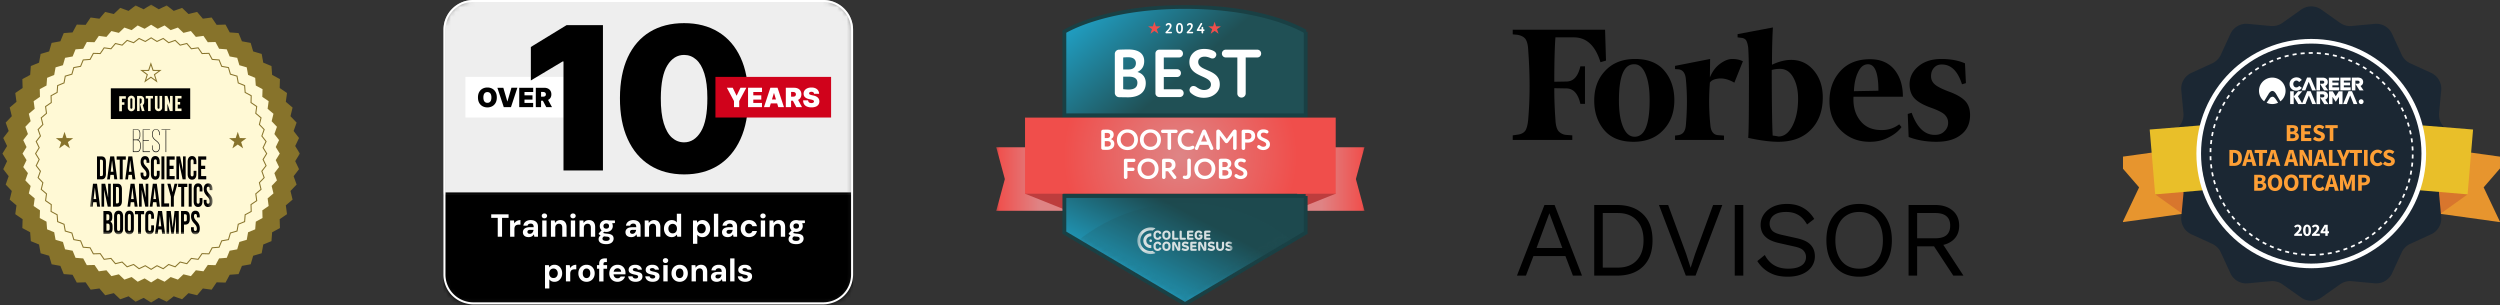 <svg xmlns="http://www.w3.org/2000/svg" width="524" height="64" fill="none"><rect width="100%" height="100%" fill="#333333" stroke="none"/><g clip-path="url(#a)"><mask id="b" width="64" height="64" x="0" y="0" maskUnits="userSpaceOnUse" style="mask-type:luminance"><path fill="#fff" d="M63.347.518H0v63.347h63.347V.518Z"/></mask><g mask="url(#b)"><path fill="#FFF9D5" stroke="#87732B" stroke-width="3.585" d="m32.821 3.784-1.141-.706-1.142.706-.334.206-.353-.17-1.21-.582-1.06.82-.312.241-.37-.132-1.262-.453-.97.928-.284.272-.382-.093-1.303-.318-.868 1.024-.254.3-.389-.052-1.329-.18-.756 1.11-.221.324-.393-.011-1.34-.04-.637 1.183-.186.346-.392.03-1.337.101-.51 1.243-.149.364-.386.07-1.32.241-.376 1.29-.11.377-.377.11-1.288.378-.24 1.322-.07.386-.364.15-1.24.51-.101 1.34-.03.392-.346.186-1.18.638.04 1.343.01.393-.324.222-1.107.757.179 1.331.052.39-.3.255-1.022.869.317 1.305.093.382-.27.285-.927.971.452 1.265.132.37-.24.312-.82 1.063.581 1.21.17.355-.206.335-.704 1.143.704 1.144.206.334-.17.355-.581 1.21.82 1.064.24.31-.132.371-.452 1.265.926.972.271.284-.093.382-.317 1.306 1.023.87.3.254-.053.39-.18 1.33 1.108.758.325.222-.012.393-.04 1.343 1.181.637.346.187.03.392.1 1.34 1.241.51.364.15.07.386.24 1.322 1.287.377.377.11.11.378.378 1.29 1.32.24.385.07.15.364.509 1.243 1.337.102.392.03.186.345.636 1.183 1.341-.04.393-.01.22.324.757 1.11 1.33-.18.388-.052.254.3.868 1.024 1.303-.318.382-.093.284.271.97.928 1.263-.452.37-.133.31.24 1.062.822 1.209-.582.353-.17.334.206 1.142.706 1.141-.706.334-.207.354.17 1.21.583 1.06-.821.311-.24.37.132 1.263.452.97-.928.284-.271.381.093 1.303.318.868-1.025.254-.3.39.053 1.329.18.756-1.11.221-.325.393.012 1.34.039.637-1.183.186-.346.392-.03 1.337-.1.51-1.243.148-.364.387-.07 1.32-.241.376-1.29.11-.377.377-.11 1.288-.378.24-1.322.07-.387.363-.15 1.241-.51.101-1.339.03-.392.345-.187 1.181-.637-.04-1.343-.01-.393.323-.222 1.108-.757-.18-1.332-.051-.39.299-.254 1.023-.87-.318-1.305-.093-.382.272-.284.926-.972-.452-1.265-.132-.37.24-.311.82-1.064-.581-1.21-.17-.355.206-.334.704-1.144-.704-1.143-.206-.335.17-.354.58-1.21-.82-1.064-.239-.311.132-.37.452-1.266-.926-.971-.272-.285.093-.382.317-1.305-1.022-.87-.3-.254.053-.39.18-1.331-1.108-.758-.325-.221.012-.393.039-1.343-1.18-.638-.346-.186-.03-.392-.1-1.34-1.242-.51-.363-.15-.07-.386-.24-1.322-1.288-.378-.377-.11-.11-.378-.377-1.289-1.32-.24-.386-.071-.149-.364-.51-1.243-1.337-.1-.391-.03-.186-.347-.636-1.182-1.341.039-.393.011-.221-.324-.756-1.11-1.33.18-.389.052-.254-.3-.868-1.024-1.303.318-.381.093-.284-.272-.97-.928-1.263.453-.37.132-.31-.24-1.062-.821-1.209.582-.354.17-.334-.206Z"/><mask id="c" width="27" height="23" x="18" y="27" maskUnits="userSpaceOnUse" style="mask-type:luminance"><path fill="#fff" d="M44.552 27.03H18.846V49.1h25.706V27.03Z"/></mask><g fill="#000" mask="url(#c)"><path d="M28.635 27.064c.574 0 .762.348.762.994v.31c0 .538-.118.859-.564.944.47.08.644.476.644 1.032v.424c0 .678-.235 1.107-.833 1.107h-.794v-4.811h.79-.005Zm-.15 2.186c.545 0 .79-.155.79-.858v-.325c0-.56-.142-.857-.64-.857h-.668v2.04h.518Zm.16 2.48c.517 0 .71-.36.71-.962v-.434c0-.693-.273-.947-.814-.947h-.569v2.342h.672Zm2.558-2.362v.137h-1.161v2.224h1.382v.146H29.92v-4.811h1.504v.146h-1.382v2.158h1.161Zm2.299-1.14v.09h-.122v-.095c0-.57-.174-1.051-.687-1.051-.512 0-.696.471-.696 1.041 0 1.23 1.51 1.197 1.51 2.498 0 .665-.226 1.197-.828 1.197s-.823-.528-.823-1.197v-.235h.118v.24c0 .584.188 1.041.705 1.041.517 0 .706-.461.706-1.041 0-1.216-1.51-1.174-1.51-2.498 0-.702.245-1.183.814-1.187.597 0 .818.537.818 1.197h-.005Zm1.208 3.642v-4.66h-.86v-.146h1.848v.146h-.86v4.66h-.128Zm-14.379.915h.95c.31 0 .541.099.696.302.155.202.23.494.23.885v2.432c0 .391-.075.684-.23.886-.155.203-.385.302-.696.302h-.95v-4.807Zm.936 4.119a.282.282 0 0 0 .235-.109c.057-.075.08-.193.08-.358V33.94c0-.165-.028-.283-.08-.359-.056-.075-.131-.108-.235-.108h-.315v3.43h.315Zm1.825-4.119h.842l.644 4.807h-.62l-.114-.952v.014h-.705l-.113.943h-.573l.644-4.807-.005-.005Zm.677 3.214-.277-2.375h-.01l-.273 2.375h.56Zm1.331-2.526h-.649v-.688h1.919v.688h-.65v4.119h-.62v-4.119Zm1.791-.688h.842l.644 4.807h-.62l-.113-.952v.014h-.706l-.113.943h-.573l.644-4.807-.005-.005Zm.677 3.214-.277-2.375h-.01l-.272 2.375h.56Zm2.13 1.348c-.155-.208-.23-.51-.23-.896v-.273h.587v.33c0 .31.108.466.32.466a.282.282 0 0 0 .24-.113c.056-.075.08-.198.08-.367 0-.203-.038-.377-.113-.533-.076-.155-.217-.34-.419-.551-.254-.274-.432-.523-.536-.745a1.75 1.75 0 0 1-.15-.75c0-.38.08-.673.235-.88.16-.208.385-.311.686-.311.301 0 .522.103.673.31.15.208.23.51.23.896v.198h-.588v-.245c0-.165-.028-.283-.08-.358a.265.265 0 0 0-.23-.113c-.207 0-.31.155-.31.461 0 .175.037.335.117.486.075.15.216.334.419.551.258.274.437.523.536.75.098.226.145.485.145.787 0 .395-.08.697-.24.904-.16.212-.39.316-.695.316-.306 0-.527-.104-.682-.31l.005-.01Zm2.168.005c-.155-.208-.235-.495-.235-.872v-2.583c0-.377.08-.664.235-.872.155-.207.38-.31.681-.31.301 0 .522.103.682.31.156.208.235.495.235.872v.51h-.587v-.557c0-.297-.104-.448-.31-.448-.208 0-.311.151-.311.448v2.682c0 .292.103.438.31.438.207 0 .31-.146.31-.438v-.736h.588v.679c0 .377-.08.664-.235.872-.155.207-.38.31-.682.31-.3 0-.521-.103-.681-.31v.005Zm1.97-4.567h.62v4.807h-.62v-4.807Zm1.082 0h1.692v.688h-1.072v1.268h.851v.688h-.85v1.475h1.071v.688h-1.692v-4.807Zm2.049 0h.78l.603 2.875h.01v-2.875h.554v4.807h-.64l-.742-3.506h-.01v3.506h-.555v-4.807Zm2.6 4.567c-.155-.208-.235-.495-.235-.872v-2.583c0-.377.08-.664.235-.872.155-.207.38-.31.682-.31.3 0 .522.103.682.31.155.208.235.495.235.872v.51h-.588v-.557c0-.297-.103-.448-.31-.448-.207 0-.31.151-.31.448v2.682c0 .292.103.438.31.438.207 0 .31-.146.31-.438v-.736h.588v.679c0 .377-.08.664-.235.872-.155.207-.381.31-.682.31-.301 0-.522-.103-.682-.31v.005Zm1.97-4.567h1.693v.688h-1.072v1.268h.851v.688h-.85v1.475h1.071v.688h-1.693v-4.807ZM19.49 38.506h.842l.644 4.807h-.62l-.113-.952v.014h-.706l-.113.943h-.578l.644-4.807v-.005Zm.677 3.214-.277-2.375h-.01l-.272 2.375h.56Zm1.105-3.214h.78l.603 2.875h.01v-2.875h.554v4.807h-.64l-.742-3.506h-.01v3.506h-.555v-4.807Zm2.408 0h.95c.31 0 .54.1.695.302.155.203.23.495.23.886v2.432c0 .39-.075.683-.23.886-.155.202-.385.301-.696.301h-.95v-4.807Zm.94 4.12a.282.282 0 0 0 .235-.11c.057-.075.08-.193.08-.358v-2.497c0-.165-.028-.283-.08-.358-.056-.076-.132-.109-.235-.109h-.315v3.431h.315Zm2.736-4.12h.842l.644 4.807h-.62l-.114-.952v.014h-.705l-.113.943h-.573l.644-4.807-.005-.005Zm.677 3.214-.277-2.375h-.01l-.272 2.375h.56Zm1.106-3.214h.78l.602 2.875h.01v-2.875h.555v4.807h-.64l-.743-3.506h-.01v3.506h-.554v-4.807Zm2.887 0h.841l.645 4.807h-.621l-.113-.952v.014h-.705l-.113.943h-.574l.644-4.807-.004-.005Zm.677 3.214-.278-2.375h-.009l-.273 2.375h.56Zm1.104-3.214h.621v4.12h1.02v.687h-1.64v-4.807Zm2.018 2.762-.753-2.762h.659l.423 1.763h.01l.422-1.763h.602l-.752 2.762v2.045h-.62v-2.045h.009Zm2.158-2.074h-.649v-.688h1.918v.688h-.649v4.12h-.62v-4.12Zm1.57-.688h.621v4.807h-.62v-4.807Zm1.28 4.567c-.156-.208-.236-.495-.236-.872v-2.583c0-.377.08-.664.236-.872.155-.207.38-.31.681-.31.301 0 .522.103.682.31.155.208.235.495.235.872v.51h-.587v-.557c0-.297-.104-.447-.31-.447-.208 0-.311.15-.311.447v2.682c0 .292.103.438.31.438.207 0 .31-.146.31-.438v-.735h.588v.678c0 .377-.08.665-.235.872-.155.207-.38.311-.682.311-.3 0-.522-.104-.681-.31v.004Zm2.101-.005c-.155-.207-.23-.509-.23-.895v-.274h.588v.33c0 .311.108.467.32.467a.282.282 0 0 0 .24-.113c.056-.076.08-.198.08-.368a1.19 1.19 0 0 0-.114-.533c-.075-.155-.216-.339-.418-.551-.254-.273-.433-.523-.536-.745a1.748 1.748 0 0 1-.15-.749c0-.382.08-.674.234-.881.16-.208.386-.311.687-.311.3 0 .522.103.672.31.15.208.23.51.23.896v.198h-.587v-.245c0-.165-.028-.283-.08-.358a.265.265 0 0 0-.23-.113c-.207 0-.31.155-.31.462 0 .174.037.334.117.485.075.15.216.335.418.552.259.273.438.523.536.749.099.226.146.485.146.787 0 .396-.08.697-.24.905-.16.212-.39.316-.696.316-.305 0-.526-.104-.681-.312l.004-.009Zm-21.257 1.159h.936c.32 0 .555.09.7.274.146.179.222.457.222.834v.193c0 .245-.033.448-.1.603a.622.622 0 0 1-.3.335v.014c.31.127.46.462.46 1.004v.41c0 .372-.08.655-.24.848-.159.194-.394.293-.7.293h-.978v-4.807Zm.865 1.956c.123 0 .217-.037.278-.117.06-.08.094-.208.094-.392v-.268c0-.175-.024-.302-.075-.377a.274.274 0 0 0-.24-.118h-.301v1.268h.244v.004Zm.113 2.163a.294.294 0 0 0 .245-.108c.052-.07.08-.193.08-.368v-.419c0-.221-.033-.372-.094-.457-.061-.085-.165-.127-.306-.127h-.277v1.475h.357l-.005.004Zm1.499.439c-.16-.213-.244-.51-.244-.891v-2.526c0-.387.08-.684.244-.89.16-.213.395-.317.701-.317.306 0 .536.104.7.316.16.212.245.51.245.89v2.527c0 .386-.08.683-.244.89-.16.213-.395.316-.701.316-.306 0-.536-.103-.7-.316Zm1.02-.844v-2.62c0-.316-.107-.472-.319-.472-.212 0-.32.156-.32.472v2.62c0 .316.108.471.32.471.212 0 .32-.155.32-.471Zm1.238.844c-.16-.213-.245-.51-.245-.891v-2.526c0-.387.08-.684.244-.89.16-.213.395-.317.701-.317.306 0 .536.104.7.316.16.212.245.51.245.89v2.527c0 .386-.08.683-.244.89-.16.213-.395.316-.701.316-.305 0-.536-.103-.7-.316Zm1.02-.844v-2.62c0-.316-.108-.472-.32-.472-.212 0-.32.156-.32.472v2.62c0 .316.108.471.32.471.212 0 .32-.155.32-.471Zm1.504-3.025h-.649v-.688h1.919v.688h-.65v4.119h-.62v-4.12Zm1.74 3.874c-.155-.208-.235-.495-.235-.872v-2.583c0-.377.08-.665.235-.872.155-.207.381-.311.682-.311.3 0 .522.104.682.311.155.207.235.495.235.872v.509h-.588v-.556c0-.297-.103-.448-.31-.448-.207 0-.31.151-.31.448v2.681c0 .293.103.439.31.439.207 0 .31-.146.31-.439v-.735h.588v.679c0 .377-.08.664-.235.872-.155.207-.381.31-.682.31-.3 0-.522-.103-.682-.31v.004Zm2.445-4.563h.842l.644 4.808h-.62l-.113-.952v.014h-.706l-.112.942h-.574l.644-4.807-.005-.005Zm.677 3.215-.277-2.376h-.01l-.272 2.376h.56Zm1.105-3.215h.884l.395 3.44h.01l.394-3.44h.884v4.808h-.587v-3.639h-.01l-.451 3.639h-.517l-.452-3.639h-.01v3.639h-.54v-4.807Zm3.037 0h.913c.31 0 .54.1.696.302.155.203.23.495.23.886v.471c0 .391-.075.684-.23.886-.155.203-.386.302-.696.302h-.292v1.956h-.62v-4.807.004Zm.913 2.164c.103 0 .178-.033.23-.104.052-.07.075-.184.075-.349v-.57c0-.165-.023-.283-.075-.349a.276.276 0 0 0-.23-.103h-.292v1.475h.292Zm1.41 2.399c-.155-.208-.23-.51-.23-.896v-.273h.588v.33c0 .31.108.466.32.466a.282.282 0 0 0 .24-.113c.056-.076.08-.198.08-.368a1.2 1.2 0 0 0-.114-.532c-.075-.156-.216-.34-.418-.552-.254-.273-.433-.523-.536-.744a1.75 1.75 0 0 1-.15-.75c0-.381.08-.673.235-.88.16-.208.385-.312.686-.312.3 0 .522.104.672.311.15.208.23.51.23.896v.198h-.587v-.246c0-.165-.028-.282-.08-.358a.265.265 0 0 0-.23-.113c-.207 0-.31.156-.31.462 0 .174.037.335.117.485.075.151.216.335.418.552.259.273.438.523.536.75.1.225.146.484.146.786 0 .396-.08.698-.24.905-.16.212-.39.316-.696.316-.305 0-.526-.104-.681-.311l.004-.01Z"/></g><path stroke="#87732B" stroke-width=".216" d="m32.85 8.652.06.038.065-.031 1.237-.596 1.087.84.057.044.067-.024 1.293-.463.993.95.052.05.07-.017 1.334-.326.889 1.049.046.055.071-.01 1.361-.184.774 1.136.04.06.073-.002 1.372-.04.652 1.21.034.063.071.006 1.37.103.52 1.273.028.066.07.013 1.352.247.386 1.32.02.068.069.02 1.317.387.246 1.353.013.071.066.027 1.27.523.104 1.371.006.072.063.034 1.209.652-.04 1.375-.003.072.06.04 1.134.776-.184 1.363-.01.072.055.046 1.047.89-.325 1.336-.017.07.05.052.948.995-.462 1.295-.024.068.044.056.839 1.09-.595 1.239-.031.064.038.062.72 1.17-.72 1.17-.038.062.03.064.596 1.24-.84 1.089-.043.057.024.067.462 1.295-.948.995-.05.052.017.07.325 1.336-1.047.89-.054.047.01.071.183 1.363-1.135.776-.059.04.003.072.04 1.375-1.21.652-.062.034-.006.072-.103 1.372-1.27.522-.067.027-.013.07-.246 1.354-1.318.387-.068.02-.02.069-.386 1.32-1.351.246-.07.013-.028.067-.522 1.272-1.369.103-.071.006-.034.063-.652 1.211-1.372-.04-.072-.002-.04.059-.775 1.136-1.36-.184-.072-.01-.046.055-.889 1.049-1.334-.325-.07-.017-.052.05-.993.95-1.293-.464-.067-.024-.057.044-1.087.84-1.237-.596-.065-.03-.06.037-1.17.722-1.168-.722-.061-.038-.065.031-1.237.596-1.087-.84-.057-.044-.067.024-1.293.463-.993-.95-.052-.05-.07.018-1.334.325-.889-1.049-.046-.055-.071.01-1.361.184-.774-1.136-.04-.06-.073.003-1.372.04-.652-1.21-.034-.064-.071-.005-1.37-.104-.52-1.272-.028-.067-.07-.013-1.352-.246-.386-1.32-.02-.07-.069-.02-1.317-.386-.246-1.353-.013-.07-.067-.028-1.27-.522-.103-1.372-.006-.072-.063-.034-1.209-.652.04-1.375.003-.072-.06-.04-1.134-.776.184-1.363.01-.071-.055-.047-1.047-.89.324-1.336.017-.07-.05-.052-.947-.995.462-1.295.024-.067-.044-.057-.84-1.089.596-1.24.031-.064-.038-.061-.72-1.17.72-1.171.038-.062-.031-.064-.595-1.24.84-1.088.043-.057-.024-.068-.462-1.295.948-.995.05-.052-.018-.07-.324-1.336 1.047-.89.054-.046-.01-.072-.183-1.363 1.134-.775.06-.04-.002-.073-.04-1.375 1.208-.652.063-.034.006-.072.103-1.371 1.27-.523.067-.027.012-.07.247-1.354 1.317-.386.07-.02.02-.07.385-1.32 1.351-.246.07-.013.028-.066.522-1.273 1.369-.103.071-.006.034-.063.652-1.21 1.372.04.072.002.04-.06.775-1.136 1.36.184.072.01.046-.055.889-1.049 1.334.326.07.017.052-.05.993-.95 1.293.463.067.024.057-.043 1.087-.841 1.237.596.065.031.06-.038 1.17-.722 1.168.722Z"/><path stroke="#87732B" stroke-width=".216" d="m31.625 13.369.434 1.298.03.089h.093l1.366.013-1.098.814-.075.056.028.09.41 1.305-1.112-.794-.076-.055-.077.055-1.112.794.41-1.305.028-.09-.075-.056-1.098-.814 1.366-.012.094-.001.03-.09.434-1.297Z"/><path fill="#87732B" d="m13.525 27.63.438 1.311 1.38.013-1.109.822.415 1.318-1.124-.802-1.123.802.415-1.318-1.11-.822 1.38-.013.438-1.31Zm36.31 0 .438 1.311 1.38.013-1.109.822.415 1.318-1.124-.802-1.123.802.414-1.318-1.108-.822 1.38-.013.437-1.31Z"/><path fill="#000" d="M39.868 18.51H23.23v6.434h16.638V18.51Z"/><path fill="#FFF9D5" d="M30.226 21.338v-.505a.75.75 0 0 0-.756-.725h-.741v3.174h.536v-2.637h.212a.216.216 0 0 1 .211.22v.49a.428.428 0 0 1-.346.425l.395 1.5h.568l-.378-1.247a.849.849 0 0 0 .299-.695Zm-2.684-1.281a.747.747 0 0 0-.76.737v1.793a.75.75 0 0 0 .76.739.75.75 0 0 0 .737-.739v-1.769a.749.749 0 0 0-.737-.76Zm.201 2.526a.208.208 0 0 1-.205.206.209.209 0 0 1-.22-.204v-1.769a.201.201 0 0 1 .201-.205h.02a.2.2 0 0 1 .204.192v1.78Zm-2.758.744h.568V21.97h.52v-.535h-.52v-.742h.82v-.537h-1.388v3.172Zm5.563-3.219v.537h.49v2.635h.535v-2.635h.489l-.002-.537h-1.512Zm2.885 2.479a.204.204 0 0 1-.2.21.204.204 0 0 1-.21-.2v-2.489h-.551v2.479a.758.758 0 0 0 1.514 0v-2.479h-.553v2.479Zm4.61-1.942v-.537h-1.324v3.172h1.324v-.537h-.788v-.821h.504v-.537h-.504v-.74h.788Zm-2.406 1.2-.551-1.737h-.551v3.172h.55v-1.546l.505 1.546h.598v-3.172h-.551v1.737Z"/></g></g><g clip-path="url(#d)"><mask id="e" width="87" height="64" x="92" y="0" maskUnits="userSpaceOnUse" style="mask-type:luminance"><path fill="#fff" d="M172.559 0H99.193a6.244 6.244 0 0 0-6.243 6.244V57.54a6.244 6.244 0 0 0 6.243 6.244h73.366a6.244 6.244 0 0 0 6.244-6.244V6.244A6.244 6.244 0 0 0 172.559 0Z"/></mask><g mask="url(#e)"><path fill="#EEE" d="M172.559 0H99.193a6.244 6.244 0 0 0-6.243 6.244V57.54a6.244 6.244 0 0 0 6.243 6.244h73.366a6.244 6.244 0 0 0 6.244-6.244V6.244A6.244 6.244 0 0 0 172.559 0Z"/><mask id="f" width="87" height="42" x="92" y="0" maskUnits="userSpaceOnUse" style="mask-type:luminance"><path fill="#fff" d="M178.803 0H92.95v41.626h85.853V0Z"/><path fill="#000" d="M92.95 0h85.853v40.75H92.95V0Z"/></mask><g mask="url(#f)"><path fill="#000" d="M178.803 40.75v-.418H92.95v.838h85.853v-.42Z"/></g><path fill="#fff" d="M97.556 16.117h20.597v8.516H97.556v-8.516Z"/><path fill="#000" d="M104.133 20.426c0 .452-.088.833-.264 1.144a1.77 1.77 0 0 1-.712.704 2.096 2.096 0 0 1-.999.238c-.37 0-.705-.08-1.003-.24a1.779 1.779 0 0 1-.71-.706c-.175-.31-.262-.69-.262-1.14 0-.452.087-.833.262-1.142.175-.311.412-.546.71-.704.298-.16.633-.24 1.003-.24.367 0 .701.08.999.24.299.158.536.393.712.704.176.309.264.69.264 1.142Zm-1.134 0a1.72 1.72 0 0 0-.097-.615.78.78 0 0 0-.284-.38.781.781 0 0 0-.46-.131.788.788 0 0 0-.462.13.798.798 0 0 0-.284.381 1.746 1.746 0 0 0-.095.615c0 .243.032.449.095.617a.81.81 0 0 0 .284.38.796.796 0 0 0 .462.13.79.79 0 0 0 .46-.13.792.792 0 0 0 .284-.38 1.74 1.74 0 0 0 .097-.617Zm2.498-2.03.833 2.863h.032l.833-2.864h1.245l-1.341 4.061h-1.507l-1.34-4.06h1.245Zm3.334 4.06v-4.06h2.927v.888h-1.825v.698h1.674v.888h-1.674v.698h1.817v.888h-2.919Zm3.474 0v-4.06h1.753c.301 0 .565.054.791.164.226.11.402.268.527.474.126.206.189.453.189.742 0 .29-.065.535-.195.735-.128.2-.308.35-.541.452a2 2 0 0 1-.811.153h-1.047v-.857h.825c.129 0 .24-.015.331-.047a.42.42 0 0 0 .212-.157.477.477 0 0 0 .075-.28.49.49 0 0 0-.075-.283.424.424 0 0 0-.212-.163.91.91 0 0 0-.331-.053h-.389v3.18h-1.102Zm2.379-1.864 1.015 1.864h-1.197l-.992-1.864h1.174Z"/><path fill="#000" d="M126.377 5.267v30.458h-8.269V12.88h-.178l-6.663 3.986v-7.02l7.496-4.58h7.614Zm17.007 31.29c-2.766-.01-5.156-.649-7.168-1.918-2.013-1.27-3.565-3.098-4.655-5.488-1.091-2.39-1.631-5.255-1.621-8.596.01-3.351.555-6.197 1.636-8.536 1.09-2.34 2.637-4.12 4.64-5.34 2.012-1.219 4.402-1.829 7.168-1.829s5.156.615 7.168 1.844c2.013 1.22 3.564 3 4.656 5.34 1.09 2.34 1.63 5.18 1.62 8.521 0 3.361-.545 6.236-1.636 8.626-1.09 2.39-2.642 4.219-4.654 5.488-2.003 1.259-4.388 1.889-7.154 1.889Zm0-6.722c1.427 0 2.598-.743 3.51-2.23.922-1.498 1.378-3.847 1.368-7.05 0-2.092-.208-3.802-.625-5.13-.416-1.33-.991-2.31-1.725-2.945-.733-.645-1.576-.967-2.528-.967-1.428 0-2.593.724-3.495 2.171-.902 1.448-1.363 3.738-1.383 6.871-.01 2.132.193 3.887.61 5.265.416 1.368.991 2.38 1.725 3.034.743.654 1.591.981 2.543.981Z"/><path fill="#D0021B" d="M149.957 16.117h24.239v8.516h-24.239v-8.516Z"/><path fill="#fff" d="M152.354 18.395h1.229l.793 1.65h.032l.793-1.65h1.229l-1.491 2.784v1.277h-1.094V21.18l-1.491-2.784Zm4.436 4.061v-4.06h2.927v.888h-1.825v.698h1.674v.888h-1.674v.698h1.817v.888h-2.919Zm4.528 0h-1.189l1.34-4.06h1.507l1.34 4.06h-1.189l-.888-2.942h-.032l-.889 2.942Zm-.222-1.602h2.237v.825h-2.237v-.825Zm3.612 1.602v-4.06h1.753c.301 0 .565.054.791.164.226.11.402.268.527.474.126.206.188.453.188.742 0 .29-.064.535-.194.735-.128.2-.308.35-.541.452a2 2 0 0 1-.811.153h-1.047v-.857h.825c.129 0 .24-.015.331-.047a.42.42 0 0 0 .212-.157.47.47 0 0 0 .076-.28.483.483 0 0 0-.076-.283.424.424 0 0 0-.212-.163.91.91 0 0 0-.331-.053h-.389v3.18h-1.102Zm2.379-1.864 1.016 1.864h-1.198l-.992-1.864h1.174Zm3.54-.928a.432.432 0 0 0-.149-.309c-.087-.074-.22-.11-.399-.11a.794.794 0 0 0-.279.04.342.342 0 0 0-.159.11.27.27 0 0 0-.053.158.245.245 0 0 0 .026.133.318.318 0 0 0 .099.105c.044.03.102.058.172.084.07.025.153.047.25.067l.333.071c.225.048.417.11.577.189.16.078.291.17.393.275a1 1 0 0 1 .224.353c.049.131.074.274.075.429a1.146 1.146 0 0 1-.2.678 1.222 1.222 0 0 1-.567.422 2.409 2.409 0 0 1-.883.145c-.353 0-.661-.052-.924-.157a1.283 1.283 0 0 1-.61-.482c-.144-.218-.217-.496-.219-.836h1.048a.61.61 0 0 0 .093.313.516.516 0 0 0 .233.192.923.923 0 0 0 .364.066.864.864 0 0 0 .295-.044.414.414 0 0 0 .181-.12.29.29 0 0 0 .063-.177.248.248 0 0 0-.062-.163.471.471 0 0 0-.19-.127 2.037 2.037 0 0 0-.359-.107l-.404-.087c-.36-.078-.644-.208-.851-.39-.206-.184-.309-.435-.307-.752a1.112 1.112 0 0 1 .206-.677 1.38 1.38 0 0 1 .581-.454c.248-.108.533-.162.854-.162.328 0 .612.055.851.164.24.11.424.265.553.464.131.199.197.43.199.696h-1.055Z"/><path fill="#000" d="M178.803 40.75H92.95v23.034h85.853V40.75Z"/><path fill="#fff" d="M104.326 49.621v-3.96h-1.367v-.73h3.639v.73h-1.367v3.96h-.905Zm2.592 0v-3.41h.804l.08.623a1.36 1.36 0 0 1 .744-.617c.165-.058.346-.087.543-.087v.958h-.349c-.134 0-.257.016-.368.047a.657.657 0 0 0-.483.429 1.32 1.32 0 0 0-.067.45v1.607h-.904Zm3.907.08c-.277 0-.507-.044-.69-.133a.951.951 0 0 1-.409-.375 1.102 1.102 0 0 1-.128-.523c0-.206.052-.387.155-.543.107-.156.265-.28.475-.369.215-.089.483-.134.804-.134h.825c0-.174-.02-.315-.061-.422a.447.447 0 0 0-.201-.248.705.705 0 0 0-.375-.087.767.767 0 0 0-.429.114.488.488 0 0 0-.214.322h-.878c.027-.237.107-.442.241-.617a1.35 1.35 0 0 1 .53-.408 1.84 1.84 0 0 1 .75-.148c.322 0 .596.054.824.161.233.107.409.261.53.462.125.201.187.45.187.744v2.124h-.757l-.1-.516a1.09 1.09 0 0 1-.409.429c-.09.054-.19.094-.302.12a1.355 1.355 0 0 1-.368.048Zm.214-.696c.116 0 .219-.02.308-.06a.764.764 0 0 0 .235-.181.912.912 0 0 0 .161-.262c.04-.098.067-.203.08-.315v-.013h-.69a.907.907 0 0 0-.335.053.403.403 0 0 0-.188.148.402.402 0 0 0-.06.221.373.373 0 0 0 .228.362.68.68 0 0 0 .261.047Zm2.613.616v-3.41h.904v3.41h-.904Zm.455-3.86a.558.558 0 0 1-.402-.147.484.484 0 0 1-.154-.362c0-.152.052-.274.154-.368a.573.573 0 0 1 .402-.14c.166 0 .3.046.402.14a.464.464 0 0 1 .161.368.47.47 0 0 1-.161.362.555.555 0 0 1-.402.148Zm1.37 3.86v-3.41h.797l.061.542c.102-.187.248-.337.435-.449.192-.116.42-.174.684-.174.277 0 .511.058.703.174.192.117.34.284.442.503.103.219.155.487.155.804v2.01h-.905v-1.923c0-.255-.058-.451-.174-.59-.112-.142-.284-.214-.516-.214a.77.77 0 0 0-.402.107.705.705 0 0 0-.275.295.986.986 0 0 0-.1.47v1.855h-.905Zm4.169 0v-3.41h.904v3.41h-.904Zm.455-3.86a.558.558 0 0 1-.402-.147.484.484 0 0 1-.154-.362c0-.152.052-.274.154-.368a.573.573 0 0 1 .402-.14c.166 0 .3.046.402.14a.464.464 0 0 1 .161.368.47.47 0 0 1-.161.362.555.555 0 0 1-.402.148Zm1.37 3.86v-3.41h.797l.061.542c.102-.187.248-.337.435-.449.192-.116.42-.174.684-.174.277 0 .511.058.703.174.192.117.34.284.443.503.102.219.154.487.154.804v2.01h-.905v-1.923c0-.255-.058-.451-.174-.59-.112-.142-.284-.214-.516-.214a.77.77 0 0 0-.402.107.705.705 0 0 0-.275.295.986.986 0 0 0-.1.47v1.855h-.905Zm5.603 1.555c-.326 0-.61-.04-.851-.12a1.168 1.168 0 0 1-.563-.356.88.88 0 0 1-.194-.583c0-.16.04-.31.12-.449.081-.138.197-.263.349-.375.156-.116.348-.215.576-.295l.355.442c-.21.067-.362.152-.456.255a.495.495 0 0 0-.134.328c0 .103.034.19.101.262a.611.611 0 0 0 .281.154c.121.035.255.053.402.053.148 0 .275-.017.382-.053a.522.522 0 0 0 .255-.161.344.344 0 0 0 .094-.241.377.377 0 0 0-.134-.302c-.085-.076-.257-.123-.516-.14a6.548 6.548 0 0 1-.617-.074 4.072 4.072 0 0 1-.462-.12 1.889 1.889 0 0 1-.342-.162 1.06 1.06 0 0 1-.221-.174v-.154l.717-.77.657.207-.858.831.261-.449c.045.031.092.06.141.087.049.023.11.045.181.067.072.018.165.036.281.054.121.018.273.033.456.047.295.026.536.082.724.167.192.08.333.192.422.335.089.143.134.32.134.53 0 .2-.056.388-.168.563a1.114 1.114 0 0 1-.502.428c-.228.112-.518.168-.871.168Zm0-2.56a1.51 1.51 0 0 1-.731-.167 1.245 1.245 0 0 1-.469-.443 1.248 1.248 0 0 1-.16-.63c0-.232.053-.442.16-.63.112-.187.268-.337.469-.448a1.51 1.51 0 0 1 .731-.168c.286 0 .529.056.73.168a1.205 1.205 0 0 1 .637 1.079 1.18 1.18 0 0 1-.637 1.072 1.481 1.481 0 0 1-.73.167Zm0-.69a.625.625 0 0 0 .422-.134c.107-.094.161-.232.161-.416 0-.178-.054-.312-.161-.401a.604.604 0 0 0-.422-.141.632.632 0 0 0-.422.14c-.112.09-.168.224-.168.403 0 .183.054.321.161.415.112.09.255.134.429.134Zm.569-1.079-.147-.636h1.394v.536l-1.247.1Zm4.684 2.855c-.277 0-.507-.045-.69-.134a.963.963 0 0 1-.409-.375 1.113 1.113 0 0 1-.127-.523.97.97 0 0 1 .154-.543 1.06 1.06 0 0 1 .476-.369c.214-.089.482-.134.804-.134h.824c0-.174-.02-.315-.06-.422a.447.447 0 0 0-.201-.248.707.707 0 0 0-.375-.087.767.767 0 0 0-.429.114.49.49 0 0 0-.215.322h-.877a1.21 1.21 0 0 1 .241-.617c.134-.174.31-.31.529-.408.224-.099.474-.148.751-.148.321 0 .596.054.824.161.232.107.409.261.529.462.125.201.188.45.188.744v2.124h-.757l-.101-.516a1.071 1.071 0 0 1-.71.55 1.368 1.368 0 0 1-.369.047Zm.215-.697c.116 0 .219-.02.308-.06a.776.776 0 0 0 .235-.181.91.91 0 0 0 .16-.262 1.2 1.2 0 0 0 .081-.315v-.013h-.69a.907.907 0 0 0-.335.053.398.398 0 0 0-.188.148.402.402 0 0 0-.06.221.37.37 0 0 0 .227.362.686.686 0 0 0 .262.047Zm2.592.616v-3.41h.798l.06.542c.103-.187.248-.337.436-.449.192-.116.419-.174.683-.174.277 0 .512.058.704.174.192.117.339.284.442.503.103.219.154.487.154.804v2.01h-.905v-1.923c0-.255-.058-.451-.174-.59-.112-.142-.284-.214-.516-.214a.775.775 0 0 0-.402.107.705.705 0 0 0-.275.295.986.986 0 0 0-.1.47v1.855h-.905Zm5.63.08c-.304 0-.576-.075-.818-.227a1.585 1.585 0 0 1-.569-.63 1.965 1.965 0 0 1-.208-.918c0-.348.069-.657.208-.925a1.61 1.61 0 0 1 .583-.636 1.52 1.52 0 0 1 .837-.235c.242 0 .452.045.63.134.183.09.329.215.436.375v-1.842h.904v4.824h-.804l-.1-.462c-.067.094-.15.183-.248.268a1.103 1.103 0 0 1-.355.201c-.139.05-.304.074-.496.074Zm.228-.79a.9.9 0 0 0 .469-.12.882.882 0 0 0 .315-.35c.076-.15.114-.325.114-.522 0-.2-.038-.375-.114-.522a.825.825 0 0 0-.315-.349.871.871 0 0 0-.476-.127.864.864 0 0 0-.462.127.825.825 0 0 0-.315.349 1.11 1.11 0 0 0-.114.516c0 .196.038.37.114.522a.87.87 0 0 0 .315.355c.138.08.294.121.469.121Zm4.259 2.184v-4.884h.804l.1.469c.067-.099.15-.19.249-.275a1.09 1.09 0 0 1 .354-.201c.139-.05.298-.074.477-.074a1.5 1.5 0 0 1 .837.235c.241.156.431.37.569.643.139.268.208.574.208.918 0 .34-.071.643-.214.911a1.69 1.69 0 0 1-.576.637 1.471 1.471 0 0 1-.811.228 1.49 1.49 0 0 1-.657-.134 1.202 1.202 0 0 1-.436-.382v1.91h-.904Zm1.775-2.184c.175 0 .329-.04.463-.12a.882.882 0 0 0 .315-.35c.08-.15.12-.325.12-.522 0-.196-.04-.368-.12-.516a.871.871 0 0 0-.315-.355.846.846 0 0 0-.463-.127.877.877 0 0 0-.468.127.864.864 0 0 0-.315.355c-.076.148-.114.32-.114.516 0 .197.038.371.114.523a.87.87 0 0 0 .315.348.92.92 0 0 0 .468.121Zm2.609.71v-4.824h.905v4.824h-.905Zm2.926.08c-.277 0-.507-.044-.69-.133a.951.951 0 0 1-.409-.375 1.102 1.102 0 0 1-.128-.523c0-.206.052-.387.155-.543.107-.156.265-.28.475-.369.215-.089.483-.134.804-.134h.824c0-.174-.019-.315-.06-.422a.447.447 0 0 0-.201-.248.705.705 0 0 0-.375-.087.767.767 0 0 0-.429.114.485.485 0 0 0-.214.322h-.878c.027-.237.107-.442.241-.617.134-.174.311-.31.529-.408.224-.099.474-.148.751-.148.322 0 .596.054.824.161.232.107.409.261.529.462.126.201.188.45.188.744v2.124h-.757l-.101-.516a1.09 1.09 0 0 1-.408.429c-.09.054-.19.094-.302.12a1.355 1.355 0 0 1-.368.048Zm.214-.696c.116 0 .219-.02.308-.06a.776.776 0 0 0 .235-.181.91.91 0 0 0 .16-.262c.041-.098.068-.203.081-.315v-.013h-.69a.907.907 0 0 0-.335.053.398.398 0 0 0-.188.148.402.402 0 0 0-.06.221.4.4 0 0 0 .06.221c.04.063.096.11.168.14a.68.68 0 0 0 .261.048Zm4.221.697a1.78 1.78 0 0 1-.905-.228 1.676 1.676 0 0 1-.616-.623 1.867 1.867 0 0 1-.221-.918c0-.353.073-.664.221-.932a1.65 1.65 0 0 1 .616-.636 1.74 1.74 0 0 1 .905-.235c.433 0 .797.114 1.092.342.295.228.482.543.563.945h-.958a.636.636 0 0 0-.248-.376.765.765 0 0 0-.456-.133.764.764 0 0 0-.422.12.825.825 0 0 0-.288.349 1.308 1.308 0 0 0-.101.542c0 .157.02.297.061.423.04.125.096.232.167.321a.794.794 0 0 0 .255.201.78.78 0 0 0 .328.067c.121 0 .228-.02.322-.06a.676.676 0 0 0 .241-.174.571.571 0 0 0 .141-.282h.958a1.548 1.548 0 0 1-.563.938c-.295.233-.659.349-1.092.349Zm2.468-.08V46.21h.905v3.41h-.905Zm.456-3.86a.558.558 0 0 1-.402-.148.48.48 0 0 1-.154-.362c0-.152.051-.274.154-.368a.573.573 0 0 1 .402-.14c.165 0 .299.046.402.14a.467.467 0 0 1 .161.368.473.473 0 0 1-.161.362.558.558 0 0 1-.402.148Zm1.37 3.86V46.21h.797l.06.542c.103-.187.248-.337.436-.449.192-.116.419-.174.683-.174.277 0 .512.058.704.174.192.117.34.284.442.503.103.219.154.487.154.804v2.01h-.904v-1.923c0-.255-.059-.451-.175-.59-.111-.142-.283-.214-.516-.214a.77.77 0 0 0-.401.107.693.693 0 0 0-.275.295.985.985 0 0 0-.101.47v1.855h-.904Zm5.602 1.554c-.326 0-.609-.04-.851-.12a1.16 1.16 0 0 1-.562-.356.881.881 0 0 1-.195-.583c0-.16.04-.31.121-.449a1.24 1.24 0 0 1 .348-.375c.157-.116.349-.215.576-.295l.356.442c-.21.067-.362.152-.456.255a.495.495 0 0 0-.134.328c0 .103.034.19.101.262a.611.611 0 0 0 .281.154c.12.035.255.053.402.053.147 0 .275-.017.382-.053a.522.522 0 0 0 .255-.161.343.343 0 0 0 .093-.241.374.374 0 0 0-.134-.302c-.085-.076-.256-.123-.515-.14a6.468 6.468 0 0 1-.617-.074 4.15 4.15 0 0 1-.463-.12 1.91 1.91 0 0 1-.341-.162 1.06 1.06 0 0 1-.221-.174v-.154l.716-.77.658.207-.858.831.261-.449c.045.031.091.06.141.087.049.023.109.045.181.067.071.018.165.036.281.054.121.018.272.033.456.047.295.026.536.082.723.167.192.08.333.192.422.335.09.143.135.32.135.53 0 .2-.057.388-.168.563a1.117 1.117 0 0 1-.503.428c-.227.112-.518.168-.871.168Zm0-2.56c-.281 0-.525-.056-.73-.167a1.238 1.238 0 0 1-.469-.443 1.25 1.25 0 0 1-.161-.63c0-.232.054-.442.161-.63.111-.187.268-.337.469-.448.205-.112.449-.168.73-.168.286 0 .53.056.731.168a1.204 1.204 0 0 1 .636 1.079 1.182 1.182 0 0 1-.636 1.072 1.485 1.485 0 0 1-.731.167Zm0-.69c.179 0 .32-.045.422-.134.108-.094.161-.232.161-.416 0-.178-.053-.312-.161-.401-.102-.094-.243-.141-.422-.141a.635.635 0 0 0-.422.14c-.111.09-.167.224-.167.403 0 .183.053.321.161.415.111.09.254.134.428.134Zm.57-1.079-.148-.636h1.394v.536l-1.246.1Zm-53.228 13.614v-4.885h.804l.1.47c.067-.099.15-.19.248-.275.098-.085.217-.152.355-.201a1.4 1.4 0 0 1 .476-.074c.317 0 .596.078.838.234.241.157.431.371.569.644.139.268.208.574.208.918 0 .34-.072.643-.214.911a1.7 1.7 0 0 1-.577.637 1.467 1.467 0 0 1-.811.228 1.48 1.48 0 0 1-.656-.134 1.201 1.201 0 0 1-.436-.382v1.91h-.904Zm1.775-2.184c.175 0 .329-.04.463-.12a.879.879 0 0 0 .315-.35c.08-.15.12-.325.12-.522 0-.196-.04-.368-.12-.516a.87.87 0 0 0-.315-.355.846.846 0 0 0-.463-.127.881.881 0 0 0-.469.127.87.87 0 0 0-.315.355c-.076.148-.114.32-.114.516 0 .197.038.371.114.523a.879.879 0 0 0 .315.348c.139.08.295.12.469.12Zm2.609.71v-3.41h.804l.08.623a1.35 1.35 0 0 1 .315-.375c.125-.108.268-.188.429-.242.166-.058.346-.087.543-.087v.958h-.348a1.38 1.38 0 0 0-.369.047.646.646 0 0 0-.482.429c-.045.12-.067.27-.067.449v1.608h-.905Zm4.317.08c-.326 0-.619-.075-.878-.227a1.685 1.685 0 0 1-.61-.63 1.891 1.891 0 0 1-.221-.925c0-.353.074-.663.221-.931.152-.268.358-.478.617-.63.259-.152.552-.228.878-.228.326 0 .616.076.871.228.259.152.462.362.609.63.152.268.228.578.228.931 0 .349-.076.657-.228.925-.147.268-.35.478-.609.63a1.683 1.683 0 0 1-.878.228Zm0-.783a.752.752 0 0 0 .402-.108.747.747 0 0 0 .281-.335c.072-.151.108-.337.108-.556 0-.223-.036-.409-.108-.556a.719.719 0 0 0-.274-.335.72.72 0 0 0-.402-.114.736.736 0 0 0-.402.114.757.757 0 0 0-.282.335 1.28 1.28 0 0 0-.107.556c0 .22.033.405.1.556.072.148.166.26.282.335.12.072.254.108.402.108Zm2.656.703V55.31c0-.282.046-.505.14-.67a.872.872 0 0 1 .409-.362c.174-.076.38-.114.617-.114h.449v.77h-.309c-.143 0-.245.03-.308.087-.063.054-.094.15-.094.288v3.68h-.904Zm-.469-2.654v-.757h2.124v.758h-2.124Zm4.311 2.735c-.335 0-.632-.074-.891-.221a1.596 1.596 0 0 1-.61-.617 1.855 1.855 0 0 1-.221-.918c0-.353.071-.666.214-.938.148-.273.351-.487.61-.644a1.72 1.72 0 0 1 .905-.234c.335 0 .627.074.878.22.25.149.442.35.576.605.138.254.208.542.208.864v.147c0 .054-.005.112-.014.174h-2.727v-.556h1.829c-.009-.223-.085-.397-.228-.522a.733.733 0 0 0-.522-.195.86.86 0 0 0-.422.107.776.776 0 0 0-.302.329 1.15 1.15 0 0 0-.114.542v.195c0 .187.034.35.101.489a.79.79 0 0 0 .295.322.809.809 0 0 0 .428.114.752.752 0 0 0 .416-.1.68.68 0 0 0 .241-.276h.925c-.063.21-.168.4-.315.57a1.67 1.67 0 0 1-1.26.543Zm3.797 0c-.318 0-.59-.05-.818-.148a1.316 1.316 0 0 1-.523-.408 1.218 1.218 0 0 1-.221-.597h.905a.643.643 0 0 0 .1.234.629.629 0 0 0 .215.168c.094.04.203.06.328.06a.785.785 0 0 0 .295-.047.422.422 0 0 0 .181-.14c.04-.058.06-.12.06-.188a.296.296 0 0 0-.087-.228.559.559 0 0 0-.234-.127 3.354 3.354 0 0 0-.376-.087 7.406 7.406 0 0 1-.489-.12 1.935 1.935 0 0 1-.415-.182.906.906 0 0 1-.288-.28.834.834 0 0 1-.101-.423c0-.201.054-.38.161-.536a1.13 1.13 0 0 1 .476-.382c.21-.094.458-.14.743-.14.416 0 .742.09.979.274.237.183.377.435.422.757h-.851a.395.395 0 0 0-.181-.248.71.71 0 0 0-.375-.087.662.662 0 0 0-.369.087.265.265 0 0 0-.053.409.66.66 0 0 0 .234.127c.103.036.232.07.389.1.272.05.507.11.703.181a.987.987 0 0 1 .456.295c.107.13.161.315.161.557 0 .223-.058.42-.174.59a1.158 1.158 0 0 1-.496.388 1.882 1.882 0 0 1-.757.14Zm3.579 0c-.317 0-.59-.05-.818-.148a1.312 1.312 0 0 1-.522-.408 1.208 1.208 0 0 1-.221-.597h.904a.645.645 0 0 0 .101.234.625.625 0 0 0 .214.168c.094.04.203.06.329.06.12 0 .218-.015.294-.047a.416.416 0 0 0 .181-.14.317.317 0 0 0 .061-.188.293.293 0 0 0-.088-.228.547.547 0 0 0-.234-.127 3.384 3.384 0 0 0-.375-.087 7.107 7.107 0 0 1-.489-.12 1.944 1.944 0 0 1-.416-.182.916.916 0 0 1-.288-.28.834.834 0 0 1-.101-.423c0-.201.054-.38.161-.536.112-.161.271-.289.476-.382.21-.094.458-.14.744-.14.415 0 .741.09.978.274.237.183.378.435.422.757h-.851a.395.395 0 0 0-.181-.248.708.708 0 0 0-.375-.087c-.161 0-.284.03-.368.087a.262.262 0 0 0-.054.409.674.674 0 0 0 .235.127c.102.036.232.07.388.1.273.05.507.11.704.181a.989.989 0 0 1 .455.295c.108.13.161.315.161.557 0 .223-.058.42-.174.59a1.146 1.146 0 0 1-.496.388 1.878 1.878 0 0 1-.757.14Zm2.226-.08v-3.412h.904v3.411h-.904Zm.455-3.86a.558.558 0 0 1-.402-.148.484.484 0 0 1-.154-.362c0-.151.052-.275.154-.368a.574.574 0 0 1 .402-.14c.166 0 .3.046.403.14.107.093.16.217.16.368a.472.472 0 0 1-.16.362.559.559 0 0 1-.403.147Zm2.965 3.94c-.326 0-.619-.076-.878-.228a1.685 1.685 0 0 1-.61-.63 1.891 1.891 0 0 1-.221-.925c0-.353.074-.663.221-.931.152-.268.358-.478.617-.63a1.7 1.7 0 0 1 .878-.228c.326 0 .616.076.871.228.259.152.462.362.609.63.152.268.228.578.228.931 0 .349-.076.657-.228.925-.147.268-.35.478-.609.63a1.683 1.683 0 0 1-.878.228Zm0-.784a.752.752 0 0 0 .402-.108.753.753 0 0 0 .281-.335c.072-.151.108-.337.108-.556 0-.223-.036-.409-.108-.556a.719.719 0 0 0-.274-.335.722.722 0 0 0-.402-.114.742.742 0 0 0-.403.114.762.762 0 0 0-.281.335 1.28 1.28 0 0 0-.107.556c0 .22.033.405.1.556.072.148.166.26.282.335.12.072.254.108.402.108Zm2.502.703v-3.41h.797l.06.542c.103-.187.248-.337.436-.449.192-.116.419-.174.683-.174.277 0 .512.058.704.174.192.117.339.284.442.503.103.219.154.487.154.804v2.01h-.904v-1.923c0-.254-.059-.451-.175-.59-.111-.143-.283-.214-.516-.214a.773.773 0 0 0-.402.107.702.702 0 0 0-.275.295.999.999 0 0 0-.1.47v1.855h-.904Zm5.28.08a1.58 1.58 0 0 1-.69-.133.963.963 0 0 1-.409-.376 1.113 1.113 0 0 1-.127-.523.97.97 0 0 1 .154-.542c.108-.156.266-.28.476-.369.214-.09.483-.134.804-.134h.825c0-.174-.021-.315-.061-.422a.446.446 0 0 0-.201-.247.705.705 0 0 0-.375-.088.767.767 0 0 0-.429.114.484.484 0 0 0-.214.322h-.878c.026-.237.107-.443.241-.617s.31-.31.529-.408c.224-.099.474-.148.751-.148.321 0 .596.054.824.161.233.107.409.261.53.462.125.202.187.45.187.744v2.124h-.757l-.101-.516a1.094 1.094 0 0 1-.408.43c-.089.053-.19.093-.302.12a1.366 1.366 0 0 1-.369.047Zm.215-.696c.116 0 .219-.02.308-.06a.763.763 0 0 0 .235-.181.936.936 0 0 0 .161-.262c.04-.098.067-.203.08-.315v-.013h-.69a.913.913 0 0 0-.335.053.401.401 0 0 0-.188.148.401.401 0 0 0-.06.221.373.373 0 0 0 .228.362.677.677 0 0 0 .261.047Zm2.592.616v-4.824h.905v4.824h-.905Zm3.167.08a2.06 2.06 0 0 1-.817-.147 1.309 1.309 0 0 1-.523-.408 1.208 1.208 0 0 1-.221-.597h.905a.627.627 0 0 0 .1.234.634.634 0 0 0 .214.168c.094.04.204.06.329.06.12 0 .219-.015.295-.047a.419.419 0 0 0 .18-.14.317.317 0 0 0 .061-.188.296.296 0 0 0-.087-.228.557.557 0 0 0-.235-.127 3.331 3.331 0 0 0-.375-.087 7.107 7.107 0 0 1-.489-.12 1.944 1.944 0 0 1-.416-.182.927.927 0 0 1-.288-.28.833.833 0 0 1-.1-.423c0-.201.053-.38.161-.536.111-.161.27-.289.475-.382.21-.094.458-.14.744-.14.416 0 .742.09.979.274.236.183.377.435.421.757h-.851a.393.393 0 0 0-.18-.248.71.71 0 0 0-.375-.087c-.162 0-.285.03-.369.087a.265.265 0 0 0-.054.409.674.674 0 0 0 .235.127c.102.036.232.07.388.1.273.05.507.11.704.181a.992.992 0 0 1 .456.295c.107.13.16.315.16.557 0 .223-.058.42-.174.59a1.146 1.146 0 0 1-.496.388 1.875 1.875 0 0 1-.757.14Z"/></g><path stroke="#fff" stroke-width=".419" d="M172.559.21H99.194a6.035 6.035 0 0 0-6.035 6.034V57.54a6.035 6.035 0 0 0 6.034 6.035h73.366a6.035 6.035 0 0 0 6.035-6.035V6.244a6.035 6.035 0 0 0-6.035-6.035Z"/></g><g clip-path="url(#g)"><mask id="h" width="79" height="64" x="208" y="0" maskUnits="userSpaceOnUse" style="mask-type:luminance"><path fill="#fff" d="M286.406.529h-78v63.333h78V.529Z"/></mask><g mask="url(#h)"><path fill="url(#i)" d="M208.815 30.869h14.013v13.32h-14.013l1.802-6.66-1.802-6.66Z"/><path fill="url(#j)" d="M285.997 30.869h-14.014v13.32h14.014l-1.803-6.66 1.803-6.66Z"/><path fill="#BD3D3D" d="m222.816 43.783-7.968-3.18 7.968-12.82v16Zm49.179 0 7.968-3.18-7.968-12.82v16Z"/><path fill="url(#k)" stroke="#194044" stroke-width=".806" d="M273.666 6.634v17.538h-50.574V6.634l.144-.084c.249-.142.628-.347 1.138-.595 1.021-.496 2.571-1.162 4.669-1.828 4.196-1.334 10.589-2.674 19.336-2.674 8.747 0 15.14 1.34 19.336 2.674 2.098.666 3.648 1.332 4.669 1.828a19.123 19.123 0 0 1 1.282.68Z"/><path fill="url(#l)" stroke="#194044" stroke-width=".806" d="M273.666 41.08v7.692l-25.287 14.974-25.287-14.974v-7.691h50.574Z"/><mask id="m" width="21" height="7" x="238" y="47" maskUnits="userSpaceOnUse" style="mask-type:luminance"><path fill="#fff" d="M258.354 47.25H238.38v6.41h19.974v-6.41Z"/></mask><g fill="#fff" mask="url(#m)"><path d="M238.38 50.473a2.808 2.808 0 0 0 3.698 2.632.094.094 0 0 0 .009-.176 1.296 1.296 0 0 1-.432-.312.093.093 0 0 0-.085-.028 2.179 2.179 0 0 1-2.559-2.057 2.175 2.175 0 0 1 2.558-2.21.096.096 0 0 0 .087-.029c.119-.131.266-.237.431-.312a.094.094 0 0 0-.009-.176 2.823 2.823 0 0 0-.89-.143 2.8 2.8 0 0 0-2.808 2.811Z"/><path d="M241.223 51.37c-.042 0-.084 0-.127-.005a.92.92 0 0 1-.825-.85.918.918 0 0 1 .951-.973.094.094 0 0 0 .096-.1 2.88 2.88 0 0 1 .011-.421.095.095 0 0 0-.091-.105l-.05-.001c-.854 0-1.549.69-1.549 1.54 0 .85.695 1.54 1.549 1.54h.051a.094.094 0 0 0 .091-.104 2.639 2.639 0 0 1-.01-.424.093.093 0 0 0-.097-.098Z"/><path d="M241.183 50.737a.281.281 0 1 0 0-.563.282.282 0 0 0-.283.282c0 .155.127.28.283.28Zm.593-1.235a2.416 2.416 0 0 1 0-.417.85.85 0 0 1 .866-.772c.3 0 .594.139.719.414a.435.435 0 0 1 .048.145c0 .057-.042.074-.165.13a.59.59 0 0 1-.172.06c-.056 0-.082-.06-.101-.102a.363.363 0 0 0-.343-.216c-.222 0-.379.167-.393.402-.005.093-.005.2 0 .293.015.235.172.402.393.402.162 0 .28-.083.341-.205.031-.063.063-.116.107-.116.034 0 .054.01.168.064.143.07.165.092.165.134 0 .032-.027.09-.054.145-.136.272-.416.41-.713.41a.85.85 0 0 1-.866-.772Zm1.853 0a2.636 2.636 0 0 1 .002-.417c.034-.445.39-.772.858-.772.467 0 .828.327.859.772.01.138.01.276-.001.416-.034.446-.392.772-.858.772-.466 0-.824-.327-.86-.772Zm.456-.053c.015.249.176.405.404.405.228 0 .387-.156.404-.405.007-.1.004-.208-.003-.312-.016-.25-.176-.404-.401-.404-.226 0-.392.156-.406.404a2.71 2.71 0 0 0 .002.312Zm1.601.488v-1.368c0-.153.076-.229.227-.229.152 0 .229.075.23.223v1.264h.63c.154 0 .231.07.231.213 0 .137-.077.206-.231.206h-.776c-.207 0-.311-.103-.311-.31Zm1.556 0v-1.368c0-.153.076-.229.228-.229.151 0 .228.075.229.223v1.264h.63c.154 0 .231.07.231.213 0 .137-.077.206-.231.206h-.775c-.208 0-.312-.103-.312-.31Zm1.557 0v-1.288c0-.206.104-.309.311-.309h.821c.146 0 .219.07.219.207 0 .139-.073.21-.219.213h-.674v.342h.6c.137 0 .205.065.205.194 0 .13-.068.196-.205.196h-.6v.335h.68c.145 0 .218.07.218.207 0 .142-.073.212-.218.212h-.827c-.207 0-.311-.103-.311-.31Zm1.603-.435a2.635 2.635 0 0 1 .001-.417.83.83 0 0 1 .847-.772c.364 0 .581.18.684.338a.277.277 0 0 1 .052.134c0 .057-.055.084-.163.139-.095.048-.138.063-.169.063-.036 0-.058-.032-.082-.067-.075-.107-.149-.187-.322-.187-.215 0-.377.156-.393.404-.007.101-.005.209.002.312.016.249.178.408.406.408.269 0 .364-.147.364-.286v-.02h-.184c-.18 0-.181 0-.181-.192s.002-.193.181-.193h.301c.207 0 .31.103.31.309v.087c0 .426-.328.71-.793.71-.464 0-.827-.325-.861-.77Zm1.985.435v-1.288c0-.206.104-.309.311-.309h.822c.145 0 .218.07.218.207 0 .139-.073.21-.218.213h-.675v.342h.6c.137 0 .205.065.205.194 0 .13-.068.196-.205.196h-.6v.335h.68c.146 0 .219.07.219.207 0 .142-.073.212-.219.212h-.827c-.207 0-.311-.103-.311-.31Zm-10.611 1.889a2.416 2.416 0 0 1 0-.417.85.85 0 0 1 .866-.771c.3 0 .594.139.719.414a.429.429 0 0 1 .048.145c0 .056-.042.074-.165.129a.597.597 0 0 1-.172.06c-.056 0-.082-.059-.101-.102a.363.363 0 0 0-.343-.215c-.222 0-.379.166-.393.402-.005.093-.005.2 0 .293.015.235.172.402.393.402.162 0 .28-.084.341-.206.031-.063.063-.116.107-.116.034 0 .054.01.168.065.143.07.165.091.165.133 0 .032-.027.09-.054.145-.136.273-.416.41-.713.41a.85.85 0 0 1-.866-.772v.001Zm1.853 0a2.636 2.636 0 0 1 .002-.417c.034-.445.39-.771.858-.771.467 0 .828.326.859.771.01.139.01.277-.001.417-.034.445-.392.771-.858.771-.466 0-.824-.326-.86-.771Zm.456-.052c.015.248.176.404.404.404.228 0 .387-.156.404-.404a2.325 2.325 0 0 0-.003-.312c-.016-.25-.176-.405-.401-.405-.226 0-.392.157-.406.405-.005.1-.005.208.002.312Zm1.601.58v-1.33c0-.24.112-.36.335-.36.156 0 .269.066.339.198l.603 1.129h.008c-.034-.303-.031-.582-.031-.747v-.347c0-.155.076-.233.228-.233.153 0 .229.078.229.233v1.336c0 .224-.096.337-.287.337-.28 0-.28-.002-.373-.175l-.623-1.168-.008.004c.031.31.031.508.031.679v.443c0 .145-.074.217-.223.217-.152 0-.228-.072-.228-.216Zm2.074.047c-.065-.04-.091-.066-.091-.1 0-.054.041-.105.102-.205.051-.083.085-.112.124-.112.037 0 .06.014.103.041a.88.88 0 0 0 .469.153c.182 0 .288-.051.288-.157 0-.117-.168-.162-.383-.206-.452-.094-.654-.253-.654-.596 0-.342.31-.581.712-.581.28 0 .469.068.615.15.05.029.083.061.083.093 0 .038-.019.069-.08.167-.06.096-.09.15-.142.15-.033 0-.068-.021-.108-.045a.76.76 0 0 0-.368-.096c-.176 0-.252.065-.252.15 0 .096.097.148.329.191.485.09.707.267.707.6 0 .335-.287.599-.747.599-.345 0-.555-.102-.707-.196Zm1.718-.14v-1.287c0-.206.104-.31.311-.31h.821c.146 0 .219.07.219.208 0 .138-.073.209-.219.212h-.674v.343h.6c.137 0 .205.064.205.194s-.068.196-.205.196h-.6v.335h.68c.145 0 .218.069.218.207 0 .141-.073.212-.218.212h-.827c-.207 0-.311-.104-.311-.31Zm1.656.093v-1.33c0-.24.111-.36.335-.36.155 0 .268.066.339.198l.602 1.129h.008c-.034-.303-.031-.582-.031-.747v-.347c0-.155.077-.233.229-.233.152 0 .228.078.228.233v1.336c0 .224-.096.337-.287.337-.279 0-.279-.002-.373-.175l-.622-1.168-.008.004c.031.31.031.508.031.679v.443c0 .145-.075.217-.223.217-.152 0-.228-.072-.228-.216Zm2.074.047c-.065-.04-.09-.066-.09-.1 0-.054.04-.105.101-.205.052-.083.085-.112.125-.112.036 0 .059.014.103.041.159.1.313.153.468.153.183 0 .288-.051.288-.157 0-.117-.167-.162-.382-.206-.453-.094-.654-.253-.654-.596 0-.342.31-.581.712-.581.28 0 .469.068.615.15.05.029.082.061.082.093 0 .038-.019.069-.08.167-.059.096-.089.15-.142.15-.032 0-.067-.021-.108-.045a.752.752 0 0 0-.367-.096c-.177 0-.253.065-.253.15 0 .096.098.148.33.191.485.09.706.267.706.6 0 .335-.286.599-.747.599-.344 0-.555-.102-.706-.196h-.001Zm1.688-.673v-.836c0-.152.076-.227.228-.227.152 0 .228.075.228.227v.873c0 .257.16.413.384.413s.382-.156.382-.413v-.873c0-.152.077-.227.229-.227.152 0 .228.075.228.227v.836c0 .524-.334.87-.842.87-.507 0-.837-.346-.837-.87Zm2.005.673c-.065-.04-.09-.066-.09-.1 0-.054.04-.105.101-.205.052-.083.085-.112.125-.112.036 0 .059.014.102.041.16.1.314.153.469.153.183 0 .288-.051.288-.157 0-.117-.167-.162-.383-.206-.452-.094-.653-.253-.653-.596 0-.342.309-.581.712-.581.28 0 .469.068.615.15.05.029.082.061.082.093 0 .038-.019.069-.08.167-.059.096-.089.15-.142.15-.032 0-.067-.021-.108-.045a.752.752 0 0 0-.367-.096c-.177 0-.253.065-.253.15 0 .096.098.148.33.191.485.09.706.267.706.6 0 .335-.286.599-.747.599-.344 0-.555-.102-.706-.196h-.001Z"/></g><g opacity=".42" style="mix-blend-mode:color-dodge"><mask id="o" width="50" height="24" x="223" y="40" maskUnits="userSpaceOnUse" style="mask-type:alpha"><path fill="url(#n)" stroke="#194044" stroke-width=".806" d="M272.391 41.152v7.275l-24.013 14.219-24.013-14.22v-7.274h48.026Z" opacity=".42" style="mix-blend-mode:color-dodge"/></mask><g mask="url(#o)"><path fill="#205055" d="M248.379 113.829c19.774 0 35.803-15.949 35.803-35.623s-16.029-35.622-35.803-35.622c-19.774 0-35.803 15.948-35.803 35.622s16.029 35.623 35.803 35.623Z"/></g></g><path fill="url(#p)" d="M279.964 24.65h-65.116v15.952h65.116V24.651Z"/><path fill="#fff" d="M239.824 12.824c0 1.063-.47 1.815-1.425 2.269 1.04.27 1.753 1.078 1.753 2.326 0 1.97-1.483 2.978-3.706 2.978-.471 0-1.112-.014-1.91-.029a.915.915 0 0 1-.87-.893v-8.183c0-.468.399-.865.87-.88a43.808 43.808 0 0 1 2.01-.042c2.266 0 3.278.979 3.278 2.454Zm-3.164 3.247h-1.24v2.624c.399.043.783.07 1.154.07 1.212 0 1.825-.481 1.825-1.431 0-.837-.642-1.263-1.739-1.263Zm-1.24-4.027v2.51h1.183c.869 0 1.482-.454 1.482-1.319 0-.794-.599-1.234-1.568-1.234-.413 0-.784.014-1.097.043Zm8.512 4.098v2.567h3.364c.442 0 .798.355.798.808a.801.801 0 0 1-.798.823h-4.319a.795.795 0 0 1-.798-.794v-8.34c0-.439.356-.793.798-.793h4.176c.442 0 .798.354.798.808a.801.801 0 0 1-.798.823h-3.221v2.467h2.794c.441 0 .798.355.798.809a.802.802 0 0 1-.798.822h-2.794Zm5.39 2.723c0-.198.072-.383.214-.553a.767.767 0 0 1 .613-.284c.214 0 .428.071.627.213.556.411 1.084.624 1.583.624.855 0 1.453-.425 1.453-1.163 0-1.943-4.518-1.489-4.518-4.708 0-.78.285-1.433.855-1.957.556-.525 1.312-.78 2.252-.78.784 0 1.426.142 1.953.411.385.199.585.454.585.78 0 .128-.043.27-.129.411-.156.27-.37.397-.67.397a.963.963 0 0 1-.442-.099c-.441-.184-.826-.284-1.183-.284-.855 0-1.368.44-1.368 1.107 0 2.056 4.519 1.404 4.519 4.708 0 .823-.314 1.489-.956 2.014-.641.524-1.425.794-2.38.794-1.04 0-1.924-.326-2.68-.964-.213-.185-.328-.412-.328-.667Zm10.025.723v-7.544h-2.437a.801.801 0 0 1-.798-.823c0-.454.356-.808.798-.808h6.628c.442 0 .798.354.798.808a.801.801 0 0 1-.798.823H261.1v7.544a.88.88 0 0 1-.869.865c-.499 0-.884-.368-.884-.865Zm-25.919 8.618c0 .45-.2.768-.604.96.441.114.742.456.742.985 0 .834-.627 1.26-1.568 1.26-.2 0-.471-.006-.809-.012a.388.388 0 0 1-.368-.378v-3.464c0-.198.169-.366.368-.372.26-.012.543-.018.851-.018.959 0 1.388.414 1.388 1.039Zm-1.34 1.374h-.525v1.11c.169.019.332.03.489.03.513 0 .772-.203.772-.605 0-.355-.271-.535-.736-.535Zm-.525-1.704v1.062h.501c.368 0 .627-.192.627-.558 0-.336-.253-.522-.663-.522a5.28 5.28 0 0 0-.465.017Zm2.547 1.41c0-.618.205-1.134.622-1.549.41-.414.935-.618 1.575-.618.633 0 1.164.198 1.58.6.417.403.622.925.622 1.567 0 .63-.211 1.147-.628 1.555-.416.408-.941.612-1.574.612-.634 0-1.159-.198-1.575-.6-.417-.402-.622-.925-.622-1.567Zm.785 0c0 .42.138.768.41 1.05.272.283.603.427 1.002.427.434 0 .778-.138 1.037-.42.254-.282.38-.63.38-1.057 0-.432-.132-.786-.404-1.062a1.362 1.362 0 0 0-1.013-.415 1.34 1.34 0 0 0-1.008.415c-.272.276-.404.63-.404 1.062Zm4.038 0c0-.618.205-1.134.621-1.549.411-.414.936-.618 1.575-.618.634 0 1.165.198 1.581.6.416.403.621.925.621 1.567 0 .63-.211 1.147-.627 1.555-.417.408-.941.612-1.575.612-.633 0-1.158-.198-1.575-.6-.416-.402-.621-.925-.621-1.567Zm.784 0c0 .42.139.768.411 1.05.271.283.603.427 1.001.427.435 0 .778-.138 1.038-.42.253-.282.38-.63.38-1.057 0-.432-.133-.786-.404-1.062a1.366 1.366 0 0 0-1.014-.415 1.34 1.34 0 0 0-1.007.415c-.272.276-.405.63-.405 1.062Zm5.003 1.783v-3.194h-1.032a.34.34 0 0 1-.338-.348c0-.192.151-.342.338-.342h2.805c.187 0 .338.15.338.342a.34.34 0 0 1-.338.348h-1.031v3.194a.373.373 0 0 1-.368.366.362.362 0 0 1-.374-.366Zm4.925-3.121a1.658 1.658 0 0 0-.639-.139c-.398 0-.724.133-.983.403-.26.27-.393.624-.393 1.074 0 .438.139.792.411 1.063.271.276.621.414 1.049.414.224 0 .453-.054.676-.162a.592.592 0 0 1 .241-.06c.115 0 .206.048.272.138.042.054.06.12.06.192a.326.326 0 0 1-.169.294c-.295.192-.675.288-1.146.288-.646 0-1.17-.198-1.575-.594-.404-.396-.603-.919-.603-1.573 0-.63.193-1.146.573-1.555.38-.408.911-.612 1.587-.612.356 0 .67.072.953.216.151.072.229.174.229.313a.425.425 0 0 1-.048.174.316.316 0 0 1-.295.168.443.443 0 0 1-.2-.042Zm3.974 3.26-.35-.847h-1.803l-.356.87c-.055.138-.157.204-.32.204a.338.338 0 0 1-.344-.336c0-.042.012-.084.03-.132l1.502-3.512c.091-.198.23-.3.417-.3.181 0 .313.102.404.3l1.496 3.5c.018.054.03.102.03.144a.342.342 0 0 1-.344.336c-.181 0-.301-.078-.362-.228Zm-.633-1.538-.615-1.506-.622 1.506h1.237Zm3.737.138-1.05-1.386v2.647a.372.372 0 0 1-.368.366.362.362 0 0 1-.374-.366v-3.506c0-.234.169-.408.417-.408.175 0 .331.09.464.264l1.309 1.73 1.249-1.718c.133-.186.284-.276.459-.276.217 0 .368.156.368.366v3.548a.373.373 0 0 1-.368.366.373.373 0 0 1-.368-.366v-2.653l-1.038 1.392c-.199.27-.501.27-.7 0Zm4.726-2.635c1.237 0 1.636.655 1.636 1.35 0 .379-.139.703-.411.967-.271.264-.651.397-1.134.397-.247 0-.428-.007-.549-.018v1.2a.373.373 0 0 1-.368.366.362.362 0 0 1-.374-.366v-3.518c0-.198.157-.366.368-.372.102 0 .253 0 .452-.006h.38Zm-.458.703v1.29c.193.018.368.03.525.03.464 0 .784-.228.784-.678 0-.438-.259-.655-.778-.655-.091 0-.266.007-.531.012Zm2.506 2.887c0-.084.03-.162.09-.234a.326.326 0 0 1 .26-.12c.09 0 .181.03.265.09.235.174.459.264.67.264.362 0 .615-.18.615-.492 0-.823-1.912-.63-1.912-1.993 0-.33.12-.606.362-.829.235-.222.555-.33.953-.33.332 0 .603.06.826.174.163.084.248.192.248.33a.336.336 0 0 1-.055.174.304.304 0 0 1-.283.169.406.406 0 0 1-.187-.043 1.316 1.316 0 0 0-.501-.12c-.362 0-.579.187-.579.469 0 .87 1.912.594 1.912 1.993 0 .348-.132.63-.404.852-.271.222-.603.336-1.007.336-.441 0-.815-.138-1.135-.408a.367.367 0 0 1-.138-.282Zm-26.034 5.074h-1.152v1.315a.373.373 0 0 1-.368.366.362.362 0 0 1-.374-.366v-3.548c0-.186.15-.336.337-.336h1.738c.187 0 .338.15.338.342a.34.34 0 0 1-.338.348h-1.333v1.189h1.152c.187 0 .338.15.338.342a.34.34 0 0 1-.338.348Zm.965-.468c0-.618.205-1.135.621-1.549.41-.414.935-.618 1.575-.618.633 0 1.164.198 1.581.6.416.402.621.925.621 1.567 0 .63-.211 1.146-.628 1.554-.416.409-.941.613-1.574.613-.634 0-1.159-.198-1.575-.6-.416-.403-.621-.925-.621-1.567Zm.784 0c0 .42.139.768.41 1.05.272.282.604.426 1.002.426.434 0 .778-.138 1.038-.42.253-.282.38-.63.38-1.056 0-.432-.133-.787-.405-1.063a1.362 1.362 0 0 0-1.013-.414c-.404 0-.742.138-1.008.414-.271.276-.404.63-.404 1.063Zm6.657 1.939-1.044-1.411h-.519v1.255a.373.373 0 0 1-.368.366.362.362 0 0 1-.374-.366v-3.518c0-.198.157-.366.368-.366.477-.006.778-.012.917-.012 1.02 0 1.533.432 1.533 1.296 0 .325-.085.589-.248.787a1.24 1.24 0 0 1-.567.414l.923 1.206a.342.342 0 0 1 .079.222c0 .187-.145.337-.356.337-.127 0-.242-.072-.344-.21Zm-1.563-3.35v1.249h.483c.458 0 .808-.24.808-.649 0-.408-.259-.612-.784-.612-.072 0-.241.006-.507.012Zm4.553 2.395v-2.75c0-.21.163-.365.374-.365s.368.156.368.366v2.875c0 .678-.344 1.057-1.019 1.057a1.26 1.26 0 0 1-.411-.06c-.175-.06-.259-.168-.259-.324a.44.44 0 0 1 .012-.108c.036-.15.133-.229.295-.229.019 0 .049.006.055.006.096.018.163.024.205.024.253 0 .38-.162.38-.492Zm1.477-.984c0-.618.205-1.135.621-1.549.41-.414.935-.618 1.575-.618.633 0 1.164.198 1.58.6.417.402.622.925.622 1.567 0 .63-.211 1.146-.628 1.554-.416.409-.941.613-1.574.613-.634 0-1.159-.198-1.575-.6-.416-.403-.621-.925-.621-1.567Zm.784 0c0 .42.139.768.41 1.05.272.282.604.426 1.002.426.434 0 .778-.138 1.037-.42.254-.282.381-.63.381-1.056 0-.432-.133-.787-.405-1.063a1.362 1.362 0 0 0-1.013-.414c-.404 0-.742.138-1.008.414-.271.276-.404.63-.404 1.063Zm6.958-1.08c0 .45-.199.767-.603.96.44.114.742.456.742.984 0 .835-.627 1.26-1.569 1.26-.199 0-.47-.005-.808-.011a.387.387 0 0 1-.368-.379V33.64c0-.198.169-.366.368-.372.259-.012.543-.018.851-.018.959 0 1.387.414 1.387 1.038Zm-1.339 1.374h-.525v1.11c.169.018.332.03.489.03.513 0 .772-.204.772-.606 0-.354-.271-.534-.736-.534Zm-.525-1.705v1.063h.501c.368 0 .627-.193.627-.559 0-.336-.253-.522-.663-.522a5.28 5.28 0 0 0-.465.018Zm2.535 2.887c0-.084.03-.162.091-.234a.324.324 0 0 1 .259-.12c.091 0 .181.03.266.09.235.174.458.264.669.264.362 0 .616-.18.616-.492 0-.822-1.913-.63-1.913-1.993 0-.33.121-.606.362-.828.235-.222.555-.33.953-.33.332 0 .604.06.827.174.163.084.247.192.247.33a.344.344 0 0 1-.054.174.305.305 0 0 1-.284.168.409.409 0 0 1-.187-.042 1.314 1.314 0 0 0-.5-.12c-.362 0-.58.186-.58.468 0 .87 1.913.595 1.913 1.993 0 .348-.133.63-.404.853-.272.222-.604.336-1.008.336-.44 0-.814-.138-1.134-.409a.365.365 0 0 1-.139-.282ZM244.758 6.664h.723c.09 0 .163.073.163.162a.166.166 0 0 1-.163.165h-1.037a.164.164 0 0 1-.163-.162c0-.064.028-.126.083-.18.256-.26.428-.441.511-.545.206-.255.311-.469.311-.65 0-.174-.098-.278-.274-.278a.313.313 0 0 0-.258.135c-.043.058-.096.088-.16.088a.135.135 0 0 1-.08-.021.15.15 0 0 1-.08-.138c0-.033.009-.064.027-.098.127-.21.324-.318.591-.318.194 0 .342.055.449.165.108.11.16.242.16.395 0 .383-.258.8-.772 1.252-.015.015-.028.025-.031.028Zm2.467-1.84c.477 0 .72.42.72 1.096 0 .683-.237 1.096-.714 1.096-.48 0-.729-.42-.729-1.096 0-.677.243-1.096.723-1.096Zm.006 1.864c.243 0 .339-.23.339-.768 0-.536-.099-.765-.345-.765-.243 0-.345.241-.345.765 0 .511.117.768.351.768Zm1.975-.024h.723c.089 0 .163.073.163.162a.166.166 0 0 1-.163.165h-1.037a.163.163 0 0 1-.163-.162.25.25 0 0 1 .083-.18 9.3 9.3 0 0 0 .51-.545c.207-.255.311-.469.311-.65 0-.174-.098-.278-.274-.278a.314.314 0 0 0-.258.135c-.043.058-.095.088-.16.088a.135.135 0 0 1-.08-.021.152.152 0 0 1-.08-.138c0-.033.009-.064.028-.098.126-.21.323-.318.59-.318.194 0 .342.055.45.165.107.11.159.242.159.395 0 .383-.258.8-.772 1.252l-.03.028Zm3.088-.169h-.099v.343c0 .098-.08.178-.175.178a.178.178 0 0 1-.179-.178v-.343h-.827c-.102 0-.179-.064-.179-.162 0-.037.022-.092.065-.168l.754-1.268a.163.163 0 0 1 .15-.085c.028 0 .059.009.093.024a.18.18 0 0 1 .061.245l-.64 1.062h.523v-.352a.177.177 0 0 1 .354 0v.352h.099c.098 0 .178.08.178.175 0 .098-.08.177-.178.177Z"/><path fill="#F04E4B" d="m241.961 4.562.313.958h1.013l-.82.593.313.958-.819-.592-.819.592.312-.958-.819-.593h1.013l.313-.958Zm12.62 0 .313.958h1.013l-.82.593.313.958-.819-.592-.82.592.313-.958-.819-.593h1.013l.313-.958Z"/></g></g><mask id="q" width="101" height="58" x="315" y="3" maskUnits="userSpaceOnUse" style="mask-type:luminance"><path fill="#fff" d="M415.637 3.851h-99.889v56.926h99.889V3.851Z"/></mask><g fill="#000" mask="url(#q)"><path d="M371.409 13.567c0-2.796.048-5.4.193-7.811l-7.403 1.398v.675l.726.097c.532.048.871.241 1.064.53.194.338.339.82.436 1.543.096 1.398.193 4.58.145 9.595 0 4.967-.049 8.101-.145 9.307 2.661.578 4.742.82 6.29.82 2.903 0 5.178-.82 6.823-2.508 1.645-1.64 2.516-3.954 2.516-6.799 0-2.266-.629-4.146-1.887-5.641s-2.855-2.218-4.742-2.218c-1.258 0-2.565.337-4.016 1.012Zm.145 14.852c-.097-1.544-.194-6.172-.194-13.743.436-.144 1.016-.24 1.742-.24 1.162 0 2.081.578 2.758 1.783.678 1.206 1.017 2.652 1.017 4.485 0 2.266-.388 4.098-1.162 5.641-.774 1.495-1.742 2.266-2.952 2.266a9.03 9.03 0 0 0-1.209-.192Zm-35.13-22.18h-19.355v.963l1.016.097c.774.145 1.306.434 1.645.868.339.482.532 1.254.581 2.314.387 5.208.387 10.078 0 14.562-.097 1.061-.291 1.832-.581 2.315-.339.482-.871.771-1.645.868l-1.016.144v.965h12.484v-.965l-1.306-.096a2.38 2.38 0 0 1-1.646-.868c-.338-.482-.532-1.254-.58-2.315a87.82 87.82 0 0 1-.242-6.605l2.613.048c1.403.048 2.371 1.109 2.855 3.23h.967v-7.86h-.967c-.484 2.074-1.404 3.135-2.855 3.183l-2.613.048c0-4.34.096-7.425.242-9.306h3.822c2.71 0 4.549 1.736 5.613 5.208l1.162-.338-.194-6.46Zm-2.274 14.85c0 2.508.726 4.581 2.129 6.22 1.403 1.64 3.484 2.411 6.097 2.411 2.613 0 4.742-.82 6.29-2.507 1.549-1.64 2.275-3.713 2.275-6.22 0-2.507-.726-4.58-2.13-6.22-1.403-1.64-3.484-2.411-6.096-2.411-2.613 0-4.743.82-6.291 2.507-1.548 1.64-2.274 3.713-2.274 6.22Zm10.79-5.496c.581 1.398.823 3.23.823 5.448 0 5.111-1.065 7.619-3.145 7.619-1.065 0-1.887-.724-2.468-2.17-.581-1.447-.823-3.279-.823-5.449 0-5.063 1.065-7.57 3.146-7.57 1.064-.048 1.887.675 2.467 2.121Zm40.888 11.716c1.597 1.592 3.629 2.411 6.049 2.411 1.5 0 2.806-.289 3.968-.916 1.161-.578 2.08-1.302 2.709-2.17l-.484-.578c-1.064.82-2.274 1.205-3.677 1.205-1.936 0-3.435-.627-4.452-1.928-1.064-1.302-1.548-2.942-1.451-5.063h10.355c0-2.315-.581-4.195-1.791-5.69-1.209-1.447-2.903-2.17-5.08-2.17-2.71 0-4.791.868-6.291 2.556-1.5 1.687-2.226 3.76-2.226 6.22 0 2.507.774 4.532 2.371 6.123Zm3.581-12.102c.532-1.158 1.21-1.736 2.129-1.736 1.452 0 2.178 1.832 2.178 5.545l-5.13.096c.049-1.446.291-2.748.823-3.905Zm22.452-1.929c-1.306-.579-2.952-.916-4.936-.916-2.032 0-3.629.53-4.838 1.543-1.21 1.012-1.839 2.266-1.839 3.76 0 1.303.387 2.315 1.113 3.039.726.723 1.887 1.35 3.387 1.88 1.355.482 2.323.965 2.807 1.398.483.483.774 1.013.774 1.736 0 .675-.242 1.302-.774 1.784-.484.53-1.162.772-2.033.772-2.129 0-3.726-1.543-4.839-4.63l-.822.242.193 4.822c1.742.675 3.678 1.012 5.807 1.012 2.226 0 3.919-.482 5.178-1.494 1.258-.965 1.887-2.363 1.887-4.099 0-1.157-.291-2.121-.92-2.845-.629-.723-1.645-1.35-3.097-1.929-1.596-.578-2.709-1.109-3.29-1.59-.581-.483-.871-1.062-.871-1.785 0-.723.194-1.302.629-1.784.436-.482.968-.675 1.645-.675 1.936 0 3.339 1.398 4.21 4.147l.823-.241-.194-4.147Zm-46.549-.434c-.678-.337-1.404-.482-2.226-.482-.823 0-1.645.337-2.565 1.012-.919.675-1.596 1.592-2.129 2.845l.049-3.857-7.355 1.446v.675l.726.049c.919.096 1.451.82 1.548 2.121.29 2.99.29 6.172 0 9.547-.097 1.302-.629 1.977-1.548 2.122l-.726.097v.916h10.258v-.916l-1.307-.097c-.919-.096-1.451-.82-1.548-2.122a49.108 49.108 0 0 1-.097-8.872c.291-.482.92-.771 1.887-.868.968-.096 2.081.193 3.242.868l1.791-4.484ZM331.588 57.77h-1.906l-1.57-4.104h-6.705l-1.57 4.104h-1.884l5.763-14.8h2.131l5.741 14.8Zm-9.531-5.786h5.405l-2.714-7.288-2.691 7.288Zm16.867-9.014c2.317 0 4.133.642 5.449 1.928 1.331 1.27 1.996 3.094 1.996 5.471 0 2.378-.665 4.21-1.996 5.495-1.316 1.27-3.132 1.906-5.449 1.906h-4.777v-14.8h4.777Zm.179 13.118c1.689 0 3.005-.5 3.947-1.502.957-1.017 1.435-2.422 1.435-4.216s-.478-3.192-1.435-4.194c-.942-1.017-2.258-1.525-3.947-1.525h-3.162v11.437h3.162Zm21.89-13.118-5.607 14.8h-2.04l-5.629-14.8h1.928l3.768 10.225.942 2.938.942-2.916 3.767-10.248h1.929Zm4.406 0v14.8h-1.795v-14.8h1.795Zm9.147-.225c1.3 0 2.422.269 3.364.807.942.523 1.726 1.3 2.354 2.333l-1.502 1.166c-.553-.957-1.181-1.63-1.884-2.019-.688-.403-1.525-.605-2.512-.605-.792 0-1.45.112-1.973.336-.508.224-.882.523-1.121.897-.239.359-.359.77-.359 1.234 0 .523.164.986.493 1.39.329.389.987.695 1.974.92l3.207.717c1.42.314 2.407.792 2.96 1.435.568.628.852 1.413.852 2.355a3.71 3.71 0 0 1-.718 2.242c-.463.643-1.121 1.144-1.973 1.503-.852.359-1.854.538-3.005.538-1.077 0-2.026-.142-2.848-.426-.808-.299-1.503-.695-2.086-1.188a6.833 6.833 0 0 1-1.435-1.66l1.57-1.278c.284.568.65 1.069 1.099 1.502.448.434.986.77 1.614 1.01.643.239 1.376.358 2.198.358.762 0 1.42-.09 1.973-.269.569-.194 1.002-.47 1.301-.83.299-.373.449-.822.449-1.345 0-.479-.157-.905-.471-1.278-.314-.39-.905-.68-1.772-.875l-3.476-.785c-.912-.21-1.652-.493-2.22-.852-.553-.374-.957-.807-1.211-1.3a3.8 3.8 0 0 1-.359-1.638c0-.792.217-1.517.65-2.175.449-.673 1.084-1.21 1.907-1.615.837-.403 1.824-.605 2.96-.605Zm15.128 0c1.405 0 2.616.314 3.633.942 1.032.613 1.824 1.487 2.377 2.624.568 1.136.852 2.489.852 4.059 0 1.57-.284 2.922-.852 4.059-.553 1.136-1.345 2.018-2.377 2.646-1.017.613-2.228.92-3.633.92-1.405 0-2.624-.307-3.655-.92-1.017-.628-1.809-1.51-2.378-2.646-.553-1.137-.829-2.49-.829-4.06 0-1.57.276-2.922.829-4.058.569-1.137 1.361-2.011 2.378-2.624 1.031-.628 2.25-.942 3.655-.942Zm0 1.682c-1.017 0-1.899.239-2.646.718-.748.463-1.323 1.143-1.727 2.04-.404.882-.606 1.944-.606 3.185 0 1.24.202 2.31.606 3.207.404.881.979 1.562 1.727 2.04.747.464 1.629.695 2.646.695 1.032 0 1.914-.231 2.646-.695.748-.478 1.323-1.159 1.727-2.04.404-.898.605-1.967.605-3.207 0-1.241-.201-2.303-.605-3.185-.404-.897-.979-1.577-1.727-2.04-.732-.479-1.614-.718-2.646-.718Zm15.968-1.457c1.51 0 2.721.388 3.633 1.165.912.778 1.368 1.832 1.368 3.162 0 1.33-.463 2.37-1.39 3.117-.912.733-2.123 1.1-3.633 1.1l-.157.111h-3.633v6.145h-1.794v-14.8h5.606Zm-.022 6.973c1.061 0 1.846-.216 2.355-.65.523-.448.784-1.114.784-1.996 0-.882-.261-1.54-.784-1.973-.509-.449-1.294-.673-2.355-.673h-3.79v5.292h3.79Zm1.031.36 4.889 7.467h-2.13l-4.261-6.481 1.502-.987Z"/></g><g clip-path="url(#r)"><path fill="#E7952E" d="m443.02 33.096 13.6-1.888 1.876 13.465-13.6 1.888 3.46-7.292-5.336-6.173Zm82.889 0-13.6-1.888-1.875 13.465 13.6 1.888-3.46-7.292 5.335-6.173Z"/><path fill="#D8762D" d="m457.412 44.805-5.686-4.065 3.72-3.153h4.212l.281 7.918-2.527-.7Zm54.106 0 5.687-4.065-3.721-3.153h-4.212l-.281 7.918 2.527-.7Z"/><path fill="#1B2733" d="M482.327 2.012a3.655 3.655 0 0 1 4.222 0l3.93 2.781a3.656 3.656 0 0 0 2.451.656l4.797-.447a3.65 3.65 0 0 1 3.656 2.107l2.011 4.37c.364.792 1 1.427 1.794 1.79l4.378 2.008a3.643 3.643 0 0 1 2.111 3.65l-.448 4.788a3.64 3.64 0 0 0 .657 2.446l2.786 3.923a3.638 3.638 0 0 1 0 4.215l-2.786 3.923a3.64 3.64 0 0 0-.657 2.446l.448 4.788a3.643 3.643 0 0 1-2.111 3.65l-4.378 2.007a3.642 3.642 0 0 0-1.794 1.79l-2.011 4.37a3.651 3.651 0 0 1-3.656 2.108l-4.797-.447a3.656 3.656 0 0 0-2.451.656l-3.93 2.78a3.655 3.655 0 0 1-4.222 0l-3.93-2.78a3.656 3.656 0 0 0-2.451-.656l-4.796.447a3.651 3.651 0 0 1-3.657-2.107l-2.01-4.37a3.65 3.65 0 0 0-1.795-1.791l-4.377-2.007a3.643 3.643 0 0 1-2.112-3.65l.448-4.788a3.644 3.644 0 0 0-.656-2.446l-2.787-3.923a3.64 3.64 0 0 1 0-4.215l2.787-3.923c.504-.71.737-1.579.656-2.446l-.448-4.788a3.644 3.644 0 0 1 2.112-3.65l4.377-2.007a3.65 3.65 0 0 0 1.795-1.79l2.01-4.37a3.651 3.651 0 0 1 3.657-2.108l4.796.447a3.656 3.656 0 0 0 2.451-.656l3.93-2.781Z"/><path stroke="#fff" stroke-dasharray="0.85 0.85" stroke-width=".365" d="M484.509 53.424c11.709 0 21.201-9.475 21.201-21.163 0-11.687-9.492-21.162-21.201-21.162s-21.2 9.475-21.2 21.162c0 11.688 9.491 21.163 21.2 21.163Z"/><path fill="#E9BF29" d="m450.575 27.147 10.625-.862-.209 6.887 1.312 6.663-10.578.905-1.15-13.593Zm67.779 0-10.624-.862.208 6.887-1.312 6.663 10.578.905 1.15-13.593Z"/><path stroke="#fff" stroke-width=".973" d="M484.44 55.736c13.026 0 23.587-10.541 23.587-23.545 0-13.003-10.561-23.545-23.587-23.545-13.027 0-23.588 10.542-23.588 23.545 0 13.004 10.561 23.545 23.588 23.545Z"/><path fill="#fff" d="M481.309 16.215h.036c.145 0 .277.023.422.06.277.084.518.252.687.493-.181.144-.374.288-.555.433a1.021 1.021 0 0 0-.337-.265.608.608 0 0 0-.59.06c-.398.265-.398.926-.025 1.215.169.12.374.144.567.084a.842.842 0 0 0 .385-.288c.193.12.374.264.567.396a1.35 1.35 0 0 1-.494.446 1.464 1.464 0 0 1-.904.144 1.338 1.338 0 0 1-1.169-1.323 1.361 1.361 0 0 1 .603-1.203c.241-.156.518-.24.807-.252Zm-6.688.589a2.79 2.79 0 0 1 3.892.59 2.78 2.78 0 0 1-.542 3.849c-.265-.47-.554-.94-.819-1.408a2.233 2.233 0 0 0-.422-.578.68.68 0 0 0-.434-.192.667.667 0 0 0-.409.156 1.846 1.846 0 0 0-.446.566c-.289.469-.579.962-.88 1.443-1.205-.938-1.434-2.682-.494-3.885.157-.204.35-.397.554-.541Zm8.941-.553h.711c.386.89.759 1.792 1.145 2.694-.265.012-.53 0-.795 0-.241-.602-.47-1.203-.711-1.804-.085.192-.157.397-.241.589-.157.385-.302.77-.458 1.167-.012.012-.012.048-.036.048h-.759c.385-.902.759-1.792 1.144-2.695Zm1.964.023h1.013c.289 0 .59-.012.855.109a.845.845 0 0 1 .47.505c.048.192.048.397 0 .59a.837.837 0 0 1-.325.432c-.061.049-.121.073-.181.109.205.312.422.613.638.926h-.855c-.289-.457-.578-.926-.868-1.384v1.384h-.747v-2.67Zm.747.638v.637h.494a.454.454 0 0 0 .302-.096.33.33 0 0 0 .072-.373.335.335 0 0 0-.325-.168h-.543Zm1.856-.637h2.157v.625h-1.422v.409h1.289v.577h-1.289v.421h1.434v.626c-.723.012-1.446 0-2.169 0-.012-.325 0-.638 0-.962v-1.697Zm2.41-.012h2.157v.625h-1.422v.409h1.289v.59h-1.289v.42h1.434v.626h-2.169v-2.67Zm2.398 0h1.084a1.81 1.81 0 0 1 .759.096.824.824 0 0 1 .507.565 1 1 0 0 1-.073.698 1.087 1.087 0 0 1-.446.397c.217.312.422.613.639.926h-.855c-.29-.457-.567-.926-.868-1.384v1.384h-.747v-2.67m.747.637v.637h.398a.672.672 0 0 0 .373-.072.314.314 0 0 0 .072-.409.387.387 0 0 0-.325-.156h-.53m-10.086 2.201h.723c.374.902.759 1.792 1.133 2.694h-.795c-.241-.601-.47-1.202-.711-1.804-.241.602-.47 1.203-.711 1.804-.217 0-.422-.012-.639.013h-.12c-.241-.013-.482 0-.723-.013-.024 0-.048-.024-.061-.048-.216-.372-.445-.745-.662-1.106-.085-.145-.157-.289-.253-.421-.012.529 0 1.058 0 1.575h-.747v-2.682h.747v1.083c.313-.35.614-.722.928-1.083h.879c-.313.349-.626.71-.928 1.059.121.204.241.397.362.601.181.289.337.577.518.854.349-.83.711-1.672 1.06-2.526Zm8.664 0h.723c.373.902.759 1.792 1.133 2.694h-.796c-.229-.601-.47-1.202-.711-1.804-.241.602-.469 1.203-.71 1.804h-.772c.229-.553.458-1.094.687-1.647.157-.35.301-.698.446-1.047Zm-6.688.024h1.266c.229-.012.445.036.65.133a.82.82 0 0 1 .434.54c.048.205.036.422-.048.626a.874.874 0 0 1-.482.445c.205.313.434.626.639.939h-.856c-.289-.458-.578-.939-.868-1.396v1.396h-.747c0-.903 0-1.793.012-2.683Zm.735.638v.625l.012.012h.422a.526.526 0 0 0 .35-.084.33.33 0 0 0 .072-.397.36.36 0 0 0-.325-.156h-.531Zm1.856-.638h.783c.217.337.422.686.639 1.035.217-.337.422-.686.639-1.035h.783v2.683h-.735c-.012-.506 0-1.023 0-1.528-.241.349-.458.697-.687 1.046l-.687-1.046v1.527h-.723c-.012-.312 0-.637 0-.95v-1.732h-.012Z"/><path fill="#fff" d="M475.767 20.58a.743.743 0 0 1 .566-.3c.133 0 .253.06.338.144.168.157.313.337.434.53.132.192.253.384.385.577-.361.18-.771.276-1.181.276h-.108a2.786 2.786 0 0 1-1.121-.264c.229-.313.446-.65.687-.962Zm19.014.241a.513.513 0 0 1 .615.385.554.554 0 0 1-.048.337.497.497 0 0 1-.482.276.419.419 0 0 1-.289-.12.51.51 0 0 1-.169-.493.49.49 0 0 1 .373-.385Z"/><path fill="#FE9F35" d="M479.3 29.565v-3.338h1.143c.233 0 .441.026.626.077a.875.875 0 0 1 .441.25c.11.12.164.287.164.503a.892.892 0 0 1-.118.435.589.589 0 0 1-.318.286v.02a.826.826 0 0 1 .426.262c.116.126.175.3.175.522a.86.86 0 0 1-.175.558 1.05 1.05 0 0 1-.467.323 1.969 1.969 0 0 1-.656.102H479.3Zm.754-2.002h.354c.184 0 .318-.035.4-.107a.356.356 0 0 0 .128-.287c0-.13-.043-.222-.128-.276-.086-.055-.217-.082-.395-.082h-.359v.752Zm0 1.419h.425c.414 0 .621-.15.621-.451 0-.147-.051-.25-.154-.312-.102-.065-.258-.098-.467-.098h-.425v.86Zm2.249.583v-3.338h2.092v.635h-1.338v.67h1.138v.63h-1.138v.768h1.389v.635h-2.143Zm3.728.062c-.219 0-.438-.041-.657-.123a1.808 1.808 0 0 1-.58-.359l.431-.517c.12.103.253.186.4.251.147.065.289.097.426.097.157 0 .274-.029.349-.087a.277.277 0 0 0 .118-.235.244.244 0 0 0-.133-.23 2.86 2.86 0 0 0-.349-.17l-.436-.184a1.46 1.46 0 0 1-.323-.19.977.977 0 0 1-.252-.301.865.865 0 0 1-.097-.42c0-.184.049-.352.149-.502.102-.15.242-.27.42-.358a1.39 1.39 0 0 1 .621-.133 1.563 1.563 0 0 1 1.077.44l-.385.476a1.385 1.385 0 0 0-.328-.195.9.9 0 0 0-.364-.071.54.54 0 0 0-.313.082.25.25 0 0 0-.113.22c0 .102.048.18.144.23.099.052.22.106.364.164l.431.174c.201.082.362.195.482.338.119.143.179.333.179.568a.941.941 0 0 1-.148.512c-.1.157-.243.284-.431.38a1.492 1.492 0 0 1-.682.143Zm2.278-.062v-2.703h-.919v-.635h2.596v.635h-.918v2.703h-.759Zm-21.026 5.203V31.43h.944c.342 0 .637.058.887.174.25.116.443.297.58.543.14.242.21.554.21.937 0 .382-.068.698-.205.947a1.31 1.31 0 0 1-.575.558c-.242.12-.528.179-.856.179h-.985Zm.754-.61h.144c.191 0 .357-.033.497-.102a.707.707 0 0 0 .333-.337c.079-.157.118-.37.118-.635 0-.267-.039-.475-.118-.625a.66.66 0 0 0-.333-.323 1.174 1.174 0 0 0-.497-.097h-.144v2.12Zm3.134-1.08-.082.308h.713l-.077-.308a44.31 44.31 0 0 1-.139-.532 31.904 31.904 0 0 0-.133-.543h-.021c-.041.178-.083.36-.128.548-.041.184-.085.36-.133.527Zm-1.211 1.69 1.047-3.338h.907l1.047 3.338h-.8l-.205-.794h-1.021l-.205.794h-.77Zm3.539 0v-2.703h-.918v-.635h2.596v.635h-.919v2.703h-.759Zm2.676-1.69-.082.308h.713l-.077-.308a44.31 44.31 0 0 1-.139-.532 31.904 31.904 0 0 0-.133-.543h-.021c-.041.178-.083.36-.128.548-.041.184-.085.36-.133.527Zm-1.211 1.69 1.047-3.338h.907l1.047 3.338h-.8l-.205-.794h-1.021l-.205.794h-.77Zm4.973-1.69-.082.308h.713l-.077-.308a44.31 44.31 0 0 1-.139-.532 31.904 31.904 0 0 0-.133-.543h-.021l-.128.548a9.88 9.88 0 0 1-.133.527Zm-1.211 1.69 1.047-3.338h.907l1.047 3.338h-.8l-.206-.794h-1.02l-.205.794h-.77Zm3.264 0V31.43h.774l.872 1.659.328.737h.021a19.544 19.544 0 0 0-.057-.594 5.728 5.728 0 0 1-.036-.624V31.43h.718v3.338h-.774l-.872-1.664-.328-.727h-.021l.057.594c.024.212.036.416.036.614v1.183h-.718Zm4.093-1.69-.082.308h.713l-.077-.308a44.31 44.31 0 0 1-.139-.532 31.904 31.904 0 0 0-.133-.543h-.021c-.041.178-.083.36-.128.548-.041.184-.085.36-.133.527Zm-1.211 1.69 1.047-3.338h.907l1.047 3.338h-.8l-.206-.794h-1.02l-.205.794h-.77Zm3.264 0V31.43h.753v2.703h1.324v.635h-2.077Zm2.685 0V33.58l-1.01-2.15h.81l.298.768a37.909 37.909 0 0 1 .272.737h.02c.048-.13.096-.252.144-.369a8.3 8.3 0 0 0 .138-.368l.303-.768h.79l-1.011 2.15v1.188h-.754Zm2.579 0v-2.703h-.918v-.635h2.595v.635h-.918v2.703h-.759Zm2.096 0V31.43h.754v3.338h-.754Zm2.836.062c-.281 0-.539-.065-.775-.195a1.454 1.454 0 0 1-.569-.573c-.141-.256-.211-.57-.211-.943 0-.368.072-.682.216-.941a1.531 1.531 0 0 1 1.364-.81c.216 0 .409.045.58.134.171.085.313.186.425.302l-.4.48a1.185 1.185 0 0 0-.271-.188.73.73 0 0 0-.734.051.898.898 0 0 0-.297.368c-.072.16-.108.354-.108.579 0 .341.073.608.22.799a.708.708 0 0 0 .59.286c.137 0 .258-.03.364-.092a1.22 1.22 0 0 0 .288-.22l.4.471a1.36 1.36 0 0 1-1.082.492Zm2.362 0c-.218 0-.437-.041-.656-.123a1.795 1.795 0 0 1-.58-.359l.431-.517c.12.102.253.186.4.251.147.065.289.097.426.097.157 0 .274-.029.349-.087a.279.279 0 0 0 .118-.235.243.243 0 0 0-.134-.23 2.75 2.75 0 0 0-.348-.17l-.436-.184a1.46 1.46 0 0 1-.323-.19.978.978 0 0 1-.252-.301.865.865 0 0 1-.097-.42c0-.184.049-.352.148-.502.103-.15.243-.27.421-.358.181-.09.388-.133.621-.133a1.563 1.563 0 0 1 1.077.44l-.385.476a1.385 1.385 0 0 0-.328-.195.904.904 0 0 0-.364-.071.538.538 0 0 0-.313.082.251.251 0 0 0-.113.22c0 .102.048.179.144.23.099.051.22.106.364.164l.431.174c.201.082.362.195.482.338.119.143.179.333.179.568a.941.941 0 0 1-.148.512c-.1.157-.243.284-.431.38a1.494 1.494 0 0 1-.683.143Zm-28.214 5.14v-3.337h1.144c.232 0 .441.025.625.077a.883.883 0 0 1 .442.25c.109.12.164.287.164.502a.9.9 0 0 1-.118.435.589.589 0 0 1-.318.287v.02a.82.82 0 0 1 .425.262c.117.126.175.3.175.522 0 .229-.058.415-.175.558-.116.143-.271.25-.466.322a1.976 1.976 0 0 1-.657.103h-1.241Zm.754-2h.354c.184 0 .318-.037.4-.108a.356.356 0 0 0 .128-.287c0-.13-.043-.222-.128-.277-.086-.054-.217-.081-.395-.081h-.359v.752Zm0 1.417h.426c.413 0 .62-.15.62-.45 0-.147-.051-.251-.154-.313-.102-.065-.258-.097-.466-.097h-.426v.86Zm3.608.645c-.301 0-.566-.07-.795-.21a1.444 1.444 0 0 1-.533-.599 2.134 2.134 0 0 1-.19-.937c0-.365.063-.674.19-.926.13-.256.307-.45.533-.584.229-.136.494-.205.795-.205.301 0 .564.069.79.205.229.133.407.328.533.584.13.256.195.565.195.926 0 .362-.065.675-.195.937a1.399 1.399 0 0 1-1.323.81Zm0-.65c.229 0 .41-.099.544-.297.133-.198.2-.464.2-.799 0-.334-.067-.595-.2-.783a.634.634 0 0 0-.544-.281.634.634 0 0 0-.544.281c-.133.188-.2.449-.2.783 0 .335.067.601.2.8a.625.625 0 0 0 .544.296Zm3.404.65c-.301 0-.566-.07-.795-.21a1.447 1.447 0 0 1-.534-.599 2.148 2.148 0 0 1-.19-.937c0-.365.064-.674.19-.926.13-.256.308-.45.534-.584.229-.136.494-.205.795-.205.301 0 .564.069.789.205.23.133.407.328.534.584.13.256.195.565.195.926 0 .362-.065.675-.195.937a1.4 1.4 0 0 1-.534.6c-.225.14-.488.21-.789.21Zm0-.65c.229 0 .41-.099.543-.297.134-.198.2-.464.2-.799 0-.334-.066-.595-.2-.783a.63.63 0 0 0-.543-.281.633.633 0 0 0-.544.281c-.133.188-.2.449-.2.783 0 .335.067.601.2.8a.624.624 0 0 0 .544.296Zm2.55.589v-2.703h-.918v-.635h2.595v.635h-.918v2.703h-.759Zm3.346.061c-.28 0-.539-.064-.774-.194a1.462 1.462 0 0 1-.57-.574c-.14-.256-.21-.57-.21-.942 0-.368.072-.682.215-.942a1.545 1.545 0 0 1 1.365-.809c.215 0 .408.045.579.134.171.085.313.186.426.302l-.4.48a1.194 1.194 0 0 0-.272-.189.726.726 0 0 0-.733.051.9.9 0 0 0-.298.37 1.4 1.4 0 0 0-.108.578c0 .341.074.607.221.798a.707.707 0 0 0 .59.287c.137 0 .258-.03.364-.092.109-.062.205-.135.287-.22l.4.47c-.28.328-.641.492-1.082.492Zm2.272-1.75-.082.307h.713l-.077-.308-.138-.532a31.707 31.707 0 0 0-.134-.543h-.02l-.128.548a8.98 8.98 0 0 1-.134.527Zm-1.21 1.689 1.046-3.338h.908l1.046 3.338h-.8l-.205-.794h-1.021l-.205.794h-.769Zm3.263 0v-3.338h.826l.539 1.485c.034.095.066.196.097.302.031.105.063.21.097.312h.021c.034-.102.065-.207.092-.312.031-.106.064-.207.098-.302l.528-1.485h.821v3.338h-.688v-1.224c0-.109.006-.23.016-.363l.041-.41c.017-.136.031-.257.041-.363h-.021l-.272.793-.476 1.275h-.416l-.477-1.275-.267-.793h-.02a12.87 12.87 0 0 1 .077.773c.013.133.02.254.02.363v1.224h-.677Zm3.805 0v-3.338h1.148c.247 0 .469.034.667.102a.952.952 0 0 1 .482.333c.12.157.18.37.18.64 0 .26-.06.473-.18.64a1.072 1.072 0 0 1-.477.374 1.751 1.751 0 0 1-.651.117h-.415v1.132h-.754Zm.754-1.73h.369c.41 0 .615-.178.615-.533 0-.174-.054-.297-.164-.369-.109-.071-.267-.107-.472-.107h-.348v1.008Z"/><path fill="#fff" d="M480.87 49.443v-.307c.197-.187.372-.357.523-.507.153-.154.273-.294.358-.42a.655.655 0 0 0 .128-.358c0-.114-.03-.2-.091-.26a.316.316 0 0 0-.238-.09.384.384 0 0 0-.227.072 1.19 1.19 0 0 0-.186.165l-.293-.289c.115-.121.232-.213.351-.273a.907.907 0 0 1 .428-.096c.154 0 .288.03.403.092a.66.66 0 0 1 .267.26.74.74 0 0 1 .098.386.84.84 0 0 1-.109.398 2.396 2.396 0 0 1-.275.405 7.41 7.41 0 0 1-.358.398c.058-.007.124-.013.197-.018a2.04 2.04 0 0 1 .191-.01h.468v.452h-1.635Zm2.689.044a.718.718 0 0 1-.603-.31c-.151-.208-.227-.508-.227-.903 0-.394.076-.69.227-.89a.723.723 0 0 1 .603-.303c.249 0 .449.1.6.303.154.2.231.496.231.89 0 .395-.077.695-.231.902a.708.708 0 0 1-.6.31Zm0-.417a.241.241 0 0 0 .165-.065.474.474 0 0 0 .113-.241c.03-.115.044-.278.044-.49a2 2 0 0 0-.044-.485c-.026-.112-.064-.189-.113-.23a.245.245 0 0 0-.326 0c-.048.041-.087.118-.117.23a2.062 2.062 0 0 0-.043.485c0 .212.014.375.043.49.03.114.069.194.117.24a.237.237 0 0 0 .161.066Zm1.029.373v-.307c.198-.187.372-.357.523-.507.154-.154.274-.294.359-.42a.663.663 0 0 0 .128-.358c0-.114-.03-.2-.091-.26a.316.316 0 0 0-.238-.09.382.382 0 0 0-.227.072 1.196 1.196 0 0 0-.187.165l-.292-.289c.114-.121.231-.213.351-.273a.901.901 0 0 1 .428-.096c.154 0 .288.03.402.092.115.06.204.147.267.26a.732.732 0 0 1 .099.386.841.841 0 0 1-.11.398 2.37 2.37 0 0 1-.274.405 7.863 7.863 0 0 1-.358.398c.058-.007.124-.013.197-.018a2.02 2.02 0 0 1 .19-.01h.468v.452h-1.635Zm2.31-.964h.49v-.376c0-.076.002-.162.007-.26.007-.1.012-.186.015-.259h-.015l-.091.194a9.314 9.314 0 0 1-.099.197l-.307.504Zm.49.964v-.555h-1.006v-.369l.849-1.395h.658v1.355h.267v.409h-.267v.555h-.501Z"/></g><defs><linearGradient id="i" x1="217.841" x2="209.139" y1="37.517" y2="37.517" gradientUnits="userSpaceOnUse"><stop stop-color="#DF8384"/><stop offset="1" stop-color="#F04F4C"/></linearGradient><linearGradient id="j" x1="276.971" x2="285.673" y1="37.517" y2="37.517" gradientUnits="userSpaceOnUse"><stop stop-color="#DF8384"/><stop offset="1" stop-color="#F04F4C"/></linearGradient><linearGradient id="k" x1="240.988" x2="225.632" y1="21.865" y2="4.269" gradientUnits="userSpaceOnUse"><stop stop-color="#205055"/><stop offset="1" stop-color="#209FC3"/></linearGradient><linearGradient id="l" x1="256.6" x2="248.444" y1="48.59" y2="64.336" gradientUnits="userSpaceOnUse"><stop stop-color="#1D494E"/><stop offset="1" stop-color="#209CBE"/></linearGradient><linearGradient id="n" x1="256.192" x2="248.44" y1="48.267" y2="63.235" gradientUnits="userSpaceOnUse"><stop stop-color="#205055"/><stop offset="1" stop-color="#209CBE"/></linearGradient><clipPath id="a"><path fill="#fff" d="M0 0h63.347v64H0z"/></clipPath><clipPath id="d"><path fill="#fff" d="M92.69 0h86.373v64H92.69z"/></clipPath><clipPath id="g"><path fill="#fff" d="M208.406 0h78v64h-78z"/></clipPath><clipPath id="r"><path fill="#fff" d="M444.979 0h79.02v64h-79.02z"/></clipPath><radialGradient id="p" cx="0" cy="0" r="1" gradientTransform="matrix(24.458 -.012 .012 24.324 247.406 32.627)" gradientUnits="userSpaceOnUse"><stop stop-color="#DE8586"/><stop offset="1" stop-color="#F04E4B"/></radialGradient></defs></svg>